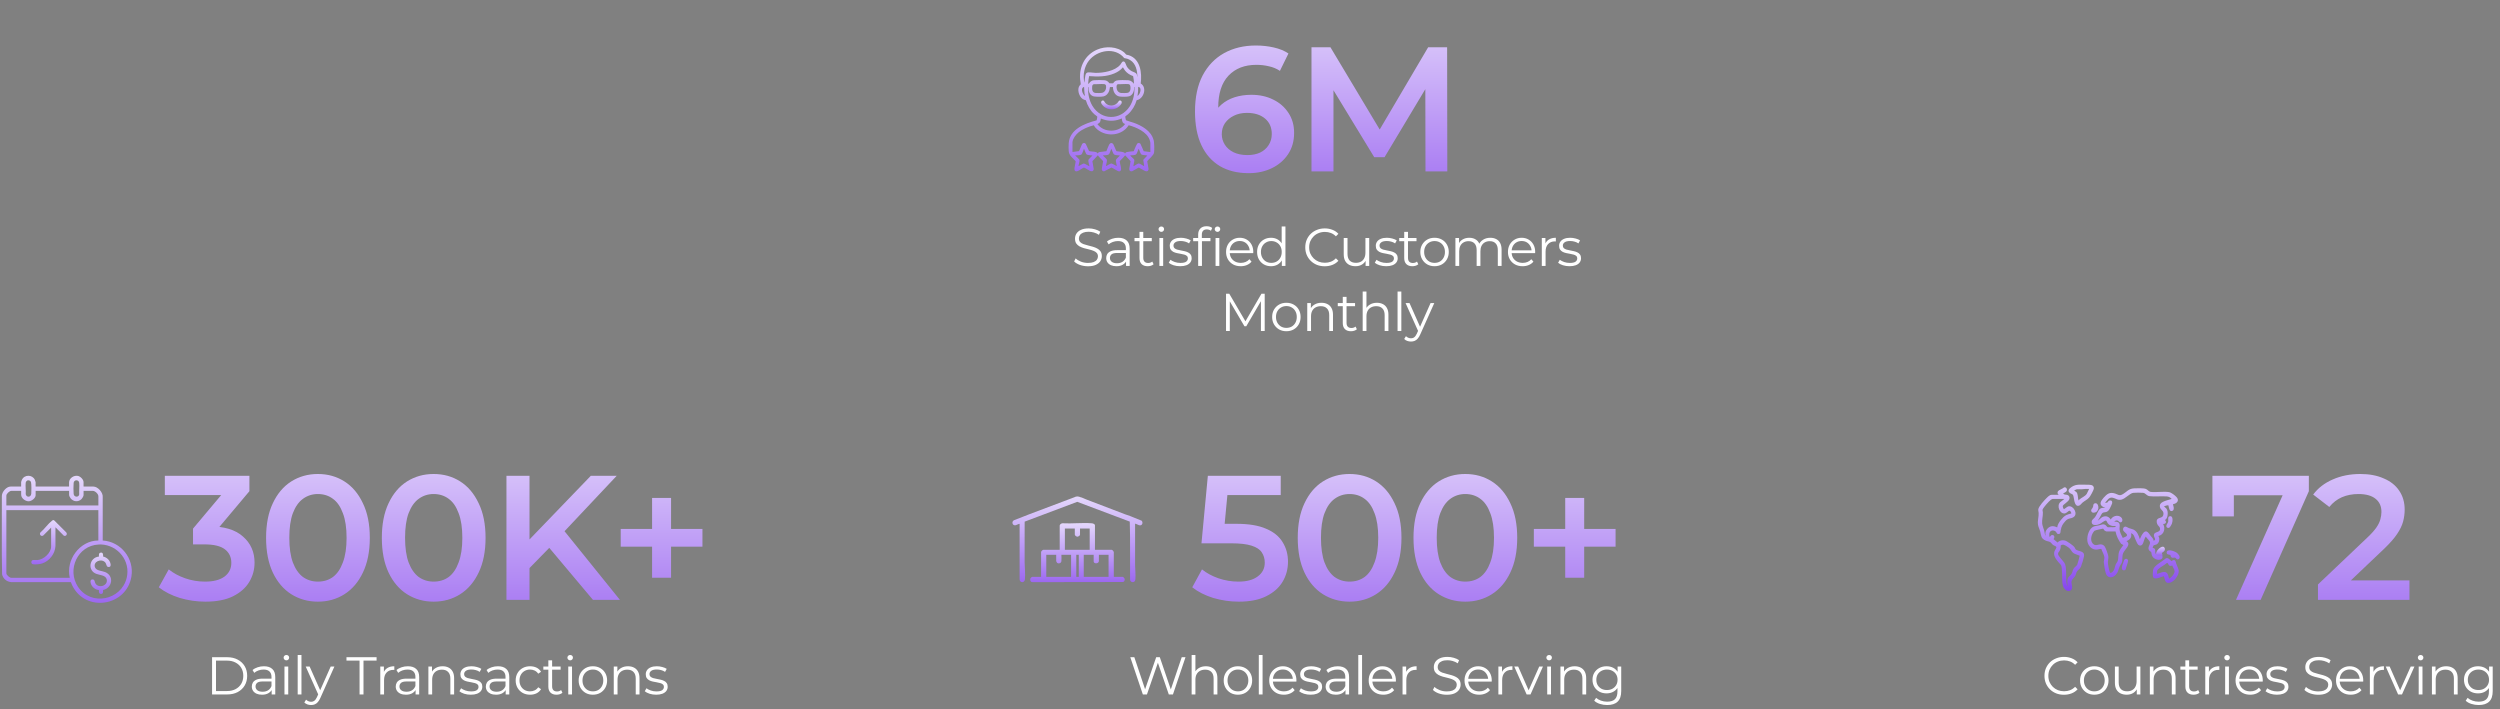<?xml version="1.0" encoding="UTF-8"?>
<svg xmlns="http://www.w3.org/2000/svg" width="846" height="240" viewBox="0 0 846 240" fill="none">
  <rect x="0" y="0" width="846" height="240" fill="#808080" stroke="none"/>
  <path d="M368.161 90.108C367.225 90.108 366.325 89.958 365.461 89.658C364.609 89.346 363.949 88.95 363.481 88.47L364.003 87.444C364.447 87.876 365.041 88.242 365.785 88.542C366.541 88.83 367.333 88.974 368.161 88.974C368.953 88.974 369.595 88.878 370.087 88.686C370.591 88.482 370.957 88.212 371.185 87.876C371.425 87.54 371.545 87.168 371.545 86.76C371.545 86.268 371.401 85.872 371.113 85.572C370.837 85.272 370.471 85.038 370.015 84.87C369.559 84.69 369.055 84.534 368.503 84.402C367.951 84.27 367.399 84.132 366.847 83.988C366.295 83.832 365.785 83.628 365.317 83.376C364.861 83.124 364.489 82.794 364.201 82.386C363.925 81.966 363.787 81.42 363.787 80.748C363.787 80.124 363.949 79.554 364.273 79.038C364.609 78.51 365.119 78.09 365.803 77.778C366.487 77.454 367.363 77.292 368.431 77.292C369.139 77.292 369.841 77.394 370.537 77.598C371.233 77.79 371.833 78.06 372.337 78.408L371.887 79.47C371.347 79.11 370.771 78.846 370.159 78.678C369.559 78.51 368.977 78.426 368.413 78.426C367.657 78.426 367.033 78.528 366.541 78.732C366.049 78.936 365.683 79.212 365.443 79.56C365.215 79.896 365.101 80.28 365.101 80.712C365.101 81.204 365.239 81.6 365.515 81.9C365.803 82.2 366.175 82.434 366.631 82.602C367.099 82.77 367.609 82.92 368.161 83.052C368.713 83.184 369.259 83.328 369.799 83.484C370.351 83.64 370.855 83.844 371.311 84.096C371.779 84.336 372.151 84.66 372.427 85.068C372.715 85.476 372.859 86.01 372.859 86.67C372.859 87.282 372.691 87.852 372.355 88.38C372.019 88.896 371.503 89.316 370.807 89.64C370.123 89.952 369.241 90.108 368.161 90.108ZM381.053 90V87.912L380.999 87.57V84.078C380.999 83.274 380.771 82.656 380.315 82.224C379.871 81.792 379.205 81.576 378.317 81.576C377.705 81.576 377.123 81.678 376.571 81.882C376.019 82.086 375.551 82.356 375.167 82.692L374.591 81.738C375.071 81.33 375.647 81.018 376.319 80.802C376.991 80.574 377.699 80.46 378.443 80.46C379.667 80.46 380.609 80.766 381.269 81.378C381.941 81.978 382.277 82.896 382.277 84.132V90H381.053ZM377.795 90.09C377.087 90.09 376.469 89.976 375.941 89.748C375.425 89.508 375.029 89.184 374.753 88.776C374.477 88.356 374.339 87.876 374.339 87.336C374.339 86.844 374.453 86.4 374.681 86.004C374.921 85.596 375.305 85.272 375.833 85.032C376.373 84.78 377.093 84.654 377.993 84.654H381.251V85.608H378.029C377.117 85.608 376.481 85.77 376.121 86.094C375.773 86.418 375.599 86.82 375.599 87.3C375.599 87.84 375.809 88.272 376.229 88.596C376.649 88.92 377.237 89.082 377.993 89.082C378.713 89.082 379.331 88.92 379.847 88.596C380.375 88.26 380.759 87.78 380.999 87.156L381.287 88.038C381.047 88.662 380.627 89.16 380.027 89.532C379.439 89.904 378.695 90.09 377.795 90.09ZM388.377 90.09C387.489 90.09 386.805 89.85 386.325 89.37C385.845 88.89 385.605 88.212 385.605 87.336V78.462H386.883V87.264C386.883 87.816 387.021 88.242 387.297 88.542C387.585 88.842 387.993 88.992 388.521 88.992C389.085 88.992 389.553 88.83 389.925 88.506L390.375 89.424C390.123 89.652 389.817 89.82 389.457 89.928C389.109 90.036 388.749 90.09 388.377 90.09ZM383.913 81.612V80.55H389.763V81.612H383.913ZM392.341 90V80.55H393.619V90H392.341ZM392.989 78.462C392.725 78.462 392.503 78.372 392.323 78.192C392.143 78.012 392.053 77.796 392.053 77.544C392.053 77.292 392.143 77.082 392.323 76.914C392.503 76.734 392.725 76.644 392.989 76.644C393.253 76.644 393.475 76.728 393.655 76.896C393.835 77.064 393.925 77.274 393.925 77.526C393.925 77.79 393.835 78.012 393.655 78.192C393.487 78.372 393.265 78.462 392.989 78.462ZM399.353 90.09C398.573 90.09 397.835 89.982 397.139 89.766C396.443 89.538 395.897 89.256 395.501 88.92L396.077 87.912C396.461 88.2 396.953 88.452 397.553 88.668C398.153 88.872 398.783 88.974 399.443 88.974C400.343 88.974 400.991 88.836 401.387 88.56C401.783 88.272 401.981 87.894 401.981 87.426C401.981 87.078 401.867 86.808 401.639 86.616C401.423 86.412 401.135 86.262 400.775 86.166C400.415 86.058 400.013 85.968 399.569 85.896C399.125 85.824 398.681 85.74 398.237 85.644C397.805 85.548 397.409 85.41 397.049 85.23C396.689 85.038 396.395 84.78 396.167 84.456C395.951 84.132 395.843 83.7 395.843 83.16C395.843 82.644 395.987 82.182 396.275 81.774C396.563 81.366 396.983 81.048 397.535 80.82C398.099 80.58 398.783 80.46 399.587 80.46C400.199 80.46 400.811 80.544 401.423 80.712C402.035 80.868 402.539 81.078 402.935 81.342L402.377 82.368C401.957 82.08 401.507 81.876 401.027 81.756C400.547 81.624 400.067 81.558 399.587 81.558C398.735 81.558 398.105 81.708 397.697 82.008C397.301 82.296 397.103 82.668 397.103 83.124C397.103 83.484 397.211 83.766 397.427 83.97C397.655 84.174 397.949 84.336 398.309 84.456C398.681 84.564 399.083 84.654 399.515 84.726C399.959 84.798 400.397 84.888 400.829 84.996C401.273 85.092 401.675 85.23 402.035 85.41C402.407 85.578 402.701 85.824 402.917 86.148C403.145 86.46 403.259 86.874 403.259 87.39C403.259 87.942 403.103 88.422 402.791 88.83C402.491 89.226 402.047 89.538 401.459 89.766C400.883 89.982 400.181 90.09 399.353 90.09ZM405.46 90V79.362C405.46 78.522 405.706 77.844 406.198 77.328C406.69 76.812 407.398 76.554 408.322 76.554C408.682 76.554 409.03 76.602 409.366 76.698C409.702 76.794 409.984 76.944 410.212 77.148L409.78 78.102C409.6 77.946 409.39 77.832 409.15 77.76C408.91 77.676 408.652 77.634 408.376 77.634C407.836 77.634 407.422 77.784 407.134 78.084C406.846 78.384 406.702 78.828 406.702 79.416V80.856L406.738 81.45V90H405.46ZM403.768 81.612V80.55H409.618V81.612H403.768ZM411.346 90V80.55H412.624V90H411.346ZM411.994 78.462C411.73 78.462 411.508 78.372 411.328 78.192C411.148 78.012 411.058 77.796 411.058 77.544C411.058 77.292 411.148 77.082 411.328 76.914C411.508 76.734 411.73 76.644 411.994 76.644C412.258 76.644 412.48 76.728 412.66 76.896C412.84 77.064 412.93 77.274 412.93 77.526C412.93 77.79 412.84 78.012 412.66 78.192C412.492 78.372 412.27 78.462 411.994 78.462ZM419.867 90.09C418.883 90.09 418.019 89.886 417.275 89.478C416.531 89.058 415.949 88.488 415.529 87.768C415.109 87.036 414.899 86.202 414.899 85.266C414.899 84.33 415.097 83.502 415.493 82.782C415.901 82.062 416.453 81.498 417.149 81.09C417.857 80.67 418.649 80.46 419.525 80.46C420.413 80.46 421.199 80.664 421.883 81.072C422.579 81.468 423.125 82.032 423.521 82.764C423.917 83.484 424.115 84.318 424.115 85.266C424.115 85.326 424.109 85.392 424.097 85.464C424.097 85.524 424.097 85.59 424.097 85.662H415.871V84.708H423.413L422.909 85.086C422.909 84.402 422.759 83.796 422.459 83.268C422.171 82.728 421.775 82.308 421.271 82.008C420.767 81.708 420.185 81.558 419.525 81.558C418.877 81.558 418.295 81.708 417.779 82.008C417.263 82.308 416.861 82.728 416.573 83.268C416.285 83.808 416.141 84.426 416.141 85.122V85.32C416.141 86.04 416.297 86.676 416.609 87.228C416.933 87.768 417.377 88.194 417.941 88.506C418.517 88.806 419.171 88.956 419.903 88.956C420.479 88.956 421.013 88.854 421.505 88.65C422.009 88.446 422.441 88.134 422.801 87.714L423.521 88.542C423.101 89.046 422.573 89.43 421.937 89.694C421.313 89.958 420.623 90.09 419.867 90.09ZM430.118 90.09C429.218 90.09 428.408 89.886 427.688 89.478C426.98 89.07 426.422 88.506 426.014 87.786C425.606 87.054 425.402 86.214 425.402 85.266C425.402 84.306 425.606 83.466 426.014 82.746C426.422 82.026 426.98 81.468 427.688 81.072C428.408 80.664 429.218 80.46 430.118 80.46C430.946 80.46 431.684 80.646 432.332 81.018C432.992 81.39 433.514 81.936 433.898 82.656C434.294 83.364 434.492 84.234 434.492 85.266C434.492 86.286 434.3 87.156 433.916 87.876C433.532 88.596 433.01 89.148 432.35 89.532C431.702 89.904 430.958 90.09 430.118 90.09ZM430.208 88.956C430.88 88.956 431.48 88.806 432.008 88.506C432.548 88.194 432.968 87.762 433.268 87.21C433.58 86.646 433.736 85.998 433.736 85.266C433.736 84.522 433.58 83.874 433.268 83.322C432.968 82.77 432.548 82.344 432.008 82.044C431.48 81.732 430.88 81.576 430.208 81.576C429.548 81.576 428.954 81.732 428.426 82.044C427.898 82.344 427.478 82.77 427.166 83.322C426.854 83.874 426.698 84.522 426.698 85.266C426.698 85.998 426.854 86.646 427.166 87.21C427.478 87.762 427.898 88.194 428.426 88.506C428.954 88.806 429.548 88.956 430.208 88.956ZM433.772 90V87.156L433.898 85.248L433.718 83.34V76.644H434.996V90H433.772ZM448.288 90.108C447.34 90.108 446.464 89.952 445.66 89.64C444.856 89.316 444.16 88.866 443.572 88.29C442.984 87.714 442.522 87.036 442.186 86.256C441.862 85.476 441.7 84.624 441.7 83.7C441.7 82.776 441.862 81.924 442.186 81.144C442.522 80.364 442.984 79.686 443.572 79.11C444.172 78.534 444.874 78.09 445.678 77.778C446.482 77.454 447.358 77.292 448.306 77.292C449.218 77.292 450.076 77.448 450.88 77.76C451.684 78.06 452.362 78.516 452.914 79.128L452.068 79.974C451.552 79.446 450.982 79.068 450.358 78.84C449.734 78.6 449.062 78.48 448.342 78.48C447.586 78.48 446.884 78.612 446.236 78.876C445.588 79.128 445.024 79.494 444.544 79.974C444.064 80.442 443.686 80.994 443.41 81.63C443.146 82.254 443.014 82.944 443.014 83.7C443.014 84.456 443.146 85.152 443.41 85.788C443.686 86.412 444.064 86.964 444.544 87.444C445.024 87.912 445.588 88.278 446.236 88.542C446.884 88.794 447.586 88.92 448.342 88.92C449.062 88.92 449.734 88.8 450.358 88.56C450.982 88.32 451.552 87.936 452.068 87.408L452.914 88.254C452.362 88.866 451.684 89.328 450.88 89.64C450.076 89.952 449.212 90.108 448.288 90.108ZM458.713 90.09C457.909 90.09 457.207 89.94 456.607 89.64C456.007 89.34 455.539 88.89 455.203 88.29C454.879 87.69 454.717 86.94 454.717 86.04V80.55H455.995V85.896C455.995 86.904 456.241 87.666 456.733 88.182C457.237 88.686 457.939 88.938 458.839 88.938C459.499 88.938 460.069 88.806 460.549 88.542C461.041 88.266 461.413 87.87 461.665 87.354C461.929 86.838 462.061 86.22 462.061 85.5V80.55H463.339V90H462.115V87.408L462.313 87.876C462.013 88.572 461.545 89.118 460.909 89.514C460.285 89.898 459.553 90.09 458.713 90.09ZM469.079 90.09C468.299 90.09 467.561 89.982 466.865 89.766C466.169 89.538 465.623 89.256 465.227 88.92L465.803 87.912C466.187 88.2 466.679 88.452 467.279 88.668C467.879 88.872 468.509 88.974 469.169 88.974C470.069 88.974 470.717 88.836 471.113 88.56C471.509 88.272 471.707 87.894 471.707 87.426C471.707 87.078 471.593 86.808 471.365 86.616C471.149 86.412 470.861 86.262 470.501 86.166C470.141 86.058 469.739 85.968 469.295 85.896C468.851 85.824 468.407 85.74 467.963 85.644C467.531 85.548 467.135 85.41 466.775 85.23C466.415 85.038 466.121 84.78 465.893 84.456C465.677 84.132 465.569 83.7 465.569 83.16C465.569 82.644 465.713 82.182 466.001 81.774C466.289 81.366 466.709 81.048 467.261 80.82C467.825 80.58 468.509 80.46 469.313 80.46C469.925 80.46 470.537 80.544 471.149 80.712C471.761 80.868 472.265 81.078 472.661 81.342L472.103 82.368C471.683 82.08 471.233 81.876 470.753 81.756C470.273 81.624 469.793 81.558 469.313 81.558C468.461 81.558 467.831 81.708 467.423 82.008C467.027 82.296 466.829 82.668 466.829 83.124C466.829 83.484 466.937 83.766 467.153 83.97C467.381 84.174 467.675 84.336 468.035 84.456C468.407 84.564 468.809 84.654 469.241 84.726C469.685 84.798 470.123 84.888 470.555 84.996C470.999 85.092 471.401 85.23 471.761 85.41C472.133 85.578 472.427 85.824 472.643 86.148C472.871 86.46 472.985 86.874 472.985 87.39C472.985 87.942 472.829 88.422 472.517 88.83C472.217 89.226 471.773 89.538 471.185 89.766C470.609 89.982 469.907 90.09 469.079 90.09ZM477.958 90.09C477.07 90.09 476.386 89.85 475.906 89.37C475.426 88.89 475.186 88.212 475.186 87.336V78.462H476.464V87.264C476.464 87.816 476.602 88.242 476.878 88.542C477.166 88.842 477.574 88.992 478.102 88.992C478.666 88.992 479.134 88.83 479.506 88.506L479.956 89.424C479.704 89.652 479.398 89.82 479.038 89.928C478.69 90.036 478.33 90.09 477.958 90.09ZM473.494 81.612V80.55H479.344V81.612H473.494ZM485.441 90.09C484.529 90.09 483.707 89.886 482.975 89.478C482.255 89.058 481.685 88.488 481.265 87.768C480.845 87.036 480.635 86.202 480.635 85.266C480.635 84.318 480.845 83.484 481.265 82.764C481.685 82.044 482.255 81.48 482.975 81.072C483.695 80.664 484.517 80.46 485.441 80.46C486.377 80.46 487.205 80.664 487.925 81.072C488.657 81.48 489.227 82.044 489.635 82.764C490.055 83.484 490.265 84.318 490.265 85.266C490.265 86.202 490.055 87.036 489.635 87.768C489.227 88.488 488.657 89.058 487.925 89.478C487.193 89.886 486.365 90.09 485.441 90.09ZM485.441 88.956C486.125 88.956 486.731 88.806 487.259 88.506C487.787 88.194 488.201 87.762 488.501 87.21C488.813 86.646 488.969 85.998 488.969 85.266C488.969 84.522 488.813 83.874 488.501 83.322C488.201 82.77 487.787 82.344 487.259 82.044C486.731 81.732 486.131 81.576 485.459 81.576C484.787 81.576 484.187 81.732 483.659 82.044C483.131 82.344 482.711 82.77 482.399 83.322C482.087 83.874 481.931 84.522 481.931 85.266C481.931 85.998 482.087 86.646 482.399 87.21C482.711 87.762 483.131 88.194 483.659 88.506C484.187 88.806 484.781 88.956 485.441 88.956ZM504.322 80.46C505.09 80.46 505.756 80.61 506.32 80.91C506.896 81.198 507.34 81.642 507.652 82.242C507.976 82.842 508.138 83.598 508.138 84.51V90H506.86V84.636C506.86 83.64 506.62 82.89 506.14 82.386C505.672 81.87 505.006 81.612 504.142 81.612C503.494 81.612 502.93 81.75 502.45 82.026C501.982 82.29 501.616 82.68 501.352 83.196C501.1 83.7 500.974 84.312 500.974 85.032V90H499.696V84.636C499.696 83.64 499.456 82.89 498.976 82.386C498.496 81.87 497.824 81.612 496.96 81.612C496.324 81.612 495.766 81.75 495.286 82.026C494.806 82.29 494.434 82.68 494.17 83.196C493.918 83.7 493.792 84.312 493.792 85.032V90H492.514V80.55H493.738V83.106L493.54 82.656C493.828 81.972 494.29 81.438 494.926 81.054C495.574 80.658 496.336 80.46 497.212 80.46C498.136 80.46 498.922 80.694 499.57 81.162C500.218 81.618 500.638 82.308 500.83 83.232L500.326 83.034C500.602 82.266 501.088 81.648 501.784 81.18C502.492 80.7 503.338 80.46 504.322 80.46ZM515.258 90.09C514.274 90.09 513.41 89.886 512.666 89.478C511.922 89.058 511.34 88.488 510.92 87.768C510.5 87.036 510.29 86.202 510.29 85.266C510.29 84.33 510.488 83.502 510.884 82.782C511.292 82.062 511.844 81.498 512.54 81.09C513.248 80.67 514.04 80.46 514.916 80.46C515.804 80.46 516.59 80.664 517.274 81.072C517.97 81.468 518.516 82.032 518.912 82.764C519.308 83.484 519.506 84.318 519.506 85.266C519.506 85.326 519.5 85.392 519.488 85.464C519.488 85.524 519.488 85.59 519.488 85.662H511.262V84.708H518.804L518.3 85.086C518.3 84.402 518.15 83.796 517.85 83.268C517.562 82.728 517.166 82.308 516.662 82.008C516.158 81.708 515.576 81.558 514.916 81.558C514.268 81.558 513.686 81.708 513.17 82.008C512.654 82.308 512.252 82.728 511.964 83.268C511.676 83.808 511.532 84.426 511.532 85.122V85.32C511.532 86.04 511.688 86.676 512 87.228C512.324 87.768 512.768 88.194 513.332 88.506C513.908 88.806 514.562 88.956 515.294 88.956C515.87 88.956 516.404 88.854 516.896 88.65C517.4 88.446 517.832 88.134 518.192 87.714L518.912 88.542C518.492 89.046 517.964 89.43 517.328 89.694C516.704 89.958 516.014 90.09 515.258 90.09ZM521.747 90V80.55H522.971V83.124L522.845 82.674C523.109 81.954 523.553 81.408 524.177 81.036C524.801 80.652 525.575 80.46 526.499 80.46V81.702C526.451 81.702 526.403 81.702 526.355 81.702C526.307 81.69 526.259 81.684 526.211 81.684C525.215 81.684 524.435 81.99 523.871 82.602C523.307 83.202 523.025 84.06 523.025 85.176V90H521.747ZM531.114 90.09C530.334 90.09 529.596 89.982 528.9 89.766C528.204 89.538 527.658 89.256 527.262 88.92L527.838 87.912C528.222 88.2 528.714 88.452 529.314 88.668C529.914 88.872 530.544 88.974 531.204 88.974C532.104 88.974 532.752 88.836 533.148 88.56C533.544 88.272 533.742 87.894 533.742 87.426C533.742 87.078 533.628 86.808 533.4 86.616C533.184 86.412 532.896 86.262 532.536 86.166C532.176 86.058 531.774 85.968 531.33 85.896C530.886 85.824 530.442 85.74 529.998 85.644C529.566 85.548 529.17 85.41 528.81 85.23C528.45 85.038 528.156 84.78 527.928 84.456C527.712 84.132 527.604 83.7 527.604 83.16C527.604 82.644 527.748 82.182 528.036 81.774C528.324 81.366 528.744 81.048 529.296 80.82C529.86 80.58 530.544 80.46 531.348 80.46C531.96 80.46 532.572 80.544 533.184 80.712C533.796 80.868 534.3 81.078 534.696 81.342L534.138 82.368C533.718 82.08 533.268 81.876 532.788 81.756C532.308 81.624 531.828 81.558 531.348 81.558C530.496 81.558 529.866 81.708 529.458 82.008C529.062 82.296 528.864 82.668 528.864 83.124C528.864 83.484 528.972 83.766 529.188 83.97C529.416 84.174 529.71 84.336 530.07 84.456C530.442 84.564 530.844 84.654 531.276 84.726C531.72 84.798 532.158 84.888 532.59 84.996C533.034 85.092 533.436 85.23 533.796 85.41C534.168 85.578 534.462 85.824 534.678 86.148C534.906 86.46 535.02 86.874 535.02 87.39C535.02 87.942 534.864 88.422 534.552 88.83C534.252 89.226 533.808 89.538 533.22 89.766C532.644 89.982 531.942 90.09 531.114 90.09ZM414.888 112V99.4H415.986L421.746 109.228H421.17L426.876 99.4H427.974V112H426.696V101.398H427.002L421.746 110.398H421.116L415.824 101.398H416.166V112H414.888ZM435.301 112.09C434.389 112.09 433.567 111.886 432.835 111.478C432.115 111.058 431.545 110.488 431.125 109.768C430.705 109.036 430.495 108.202 430.495 107.266C430.495 106.318 430.705 105.484 431.125 104.764C431.545 104.044 432.115 103.48 432.835 103.072C433.555 102.664 434.377 102.46 435.301 102.46C436.237 102.46 437.065 102.664 437.785 103.072C438.517 103.48 439.087 104.044 439.495 104.764C439.915 105.484 440.125 106.318 440.125 107.266C440.125 108.202 439.915 109.036 439.495 109.768C439.087 110.488 438.517 111.058 437.785 111.478C437.053 111.886 436.225 112.09 435.301 112.09ZM435.301 110.956C435.985 110.956 436.591 110.806 437.119 110.506C437.647 110.194 438.061 109.762 438.361 109.21C438.673 108.646 438.829 107.998 438.829 107.266C438.829 106.522 438.673 105.874 438.361 105.322C438.061 104.77 437.647 104.344 437.119 104.044C436.591 103.732 435.991 103.576 435.319 103.576C434.647 103.576 434.047 103.732 433.519 104.044C432.991 104.344 432.571 104.77 432.259 105.322C431.947 105.874 431.791 106.522 431.791 107.266C431.791 107.998 431.947 108.646 432.259 109.21C432.571 109.762 432.991 110.194 433.519 110.506C434.047 110.806 434.641 110.956 435.301 110.956ZM447.198 102.46C447.966 102.46 448.638 102.61 449.214 102.91C449.802 103.198 450.258 103.642 450.582 104.242C450.918 104.842 451.086 105.598 451.086 106.51V112H449.808V106.636C449.808 105.64 449.556 104.89 449.052 104.386C448.56 103.87 447.864 103.612 446.964 103.612C446.292 103.612 445.704 103.75 445.2 104.026C444.708 104.29 444.324 104.68 444.048 105.196C443.784 105.7 443.652 106.312 443.652 107.032V112H442.374V102.55H443.598V105.142L443.4 104.656C443.7 103.972 444.18 103.438 444.84 103.054C445.5 102.658 446.286 102.46 447.198 102.46ZM457.166 112.09C456.278 112.09 455.594 111.85 455.114 111.37C454.634 110.89 454.394 110.212 454.394 109.336V100.462H455.672V109.264C455.672 109.816 455.81 110.242 456.086 110.542C456.374 110.842 456.782 110.992 457.31 110.992C457.874 110.992 458.342 110.83 458.714 110.506L459.164 111.424C458.912 111.652 458.606 111.82 458.246 111.928C457.898 112.036 457.538 112.09 457.166 112.09ZM452.702 103.612V102.55H458.552V103.612H452.702ZM465.955 102.46C466.723 102.46 467.395 102.61 467.971 102.91C468.559 103.198 469.015 103.642 469.339 104.242C469.675 104.842 469.843 105.598 469.843 106.51V112H468.565V106.636C468.565 105.64 468.313 104.89 467.809 104.386C467.317 103.87 466.621 103.612 465.721 103.612C465.049 103.612 464.461 103.75 463.957 104.026C463.465 104.29 463.081 104.68 462.805 105.196C462.541 105.7 462.409 106.312 462.409 107.032V112H461.131V98.644H462.409V105.142L462.157 104.656C462.457 103.972 462.937 103.438 463.597 103.054C464.257 102.658 465.043 102.46 465.955 102.46ZM472.935 112V98.644H474.213V112H472.935ZM477.481 115.582C477.037 115.582 476.611 115.51 476.203 115.366C475.807 115.222 475.465 115.006 475.177 114.718L475.771 113.764C476.011 113.992 476.269 114.166 476.545 114.286C476.833 114.418 477.151 114.484 477.499 114.484C477.919 114.484 478.279 114.364 478.579 114.124C478.891 113.896 479.185 113.488 479.461 112.9L480.073 111.514L480.217 111.316L484.105 102.55H485.365L480.631 113.134C480.367 113.746 480.073 114.232 479.749 114.592C479.437 114.952 479.095 115.204 478.723 115.348C478.351 115.504 477.937 115.582 477.481 115.582ZM480.001 112.27L475.645 102.55H476.977L480.829 111.226L480.001 112.27Z" fill="white"></path>
  <path d="M71.764 235V222.4H76.894C78.238 222.4 79.414 222.67 80.422 223.21C81.442 223.738 82.234 224.476 82.798 225.424C83.362 226.372 83.644 227.464 83.644 228.7C83.644 229.936 83.362 231.028 82.798 231.976C82.234 232.924 81.442 233.668 80.422 234.208C79.414 234.736 78.238 235 76.894 235H71.764ZM73.096 233.848H76.822C77.938 233.848 78.904 233.632 79.72 233.2C80.548 232.756 81.19 232.15 81.646 231.382C82.102 230.602 82.33 229.708 82.33 228.7C82.33 227.68 82.102 226.786 81.646 226.018C81.19 225.25 80.548 224.65 79.72 224.218C78.904 223.774 77.938 223.552 76.822 223.552H73.096V233.848ZM91.927 235V232.912L91.873 232.57V229.078C91.873 228.274 91.645 227.656 91.189 227.224C90.745 226.792 90.079 226.576 89.191 226.576C88.579 226.576 87.997 226.678 87.445 226.882C86.893 227.086 86.425 227.356 86.041 227.692L85.465 226.738C85.945 226.33 86.521 226.018 87.193 225.802C87.865 225.574 88.573 225.46 89.317 225.46C90.541 225.46 91.483 225.766 92.143 226.378C92.815 226.978 93.151 227.896 93.151 229.132V235H91.927ZM88.669 235.09C87.961 235.09 87.343 234.976 86.815 234.748C86.299 234.508 85.903 234.184 85.627 233.776C85.351 233.356 85.213 232.876 85.213 232.336C85.213 231.844 85.327 231.4 85.555 231.004C85.795 230.596 86.179 230.272 86.707 230.032C87.247 229.78 87.967 229.654 88.867 229.654H92.125V230.608H88.903C87.991 230.608 87.355 230.77 86.995 231.094C86.647 231.418 86.473 231.82 86.473 232.3C86.473 232.84 86.683 233.272 87.103 233.596C87.523 233.92 88.111 234.082 88.867 234.082C89.587 234.082 90.205 233.92 90.721 233.596C91.249 233.26 91.633 232.78 91.873 232.156L92.161 233.038C91.921 233.662 91.501 234.16 90.901 234.532C90.313 234.904 89.569 235.09 88.669 235.09ZM96.263 235V225.55H97.541V235H96.263ZM96.911 223.462C96.647 223.462 96.425 223.372 96.245 223.192C96.065 223.012 95.975 222.796 95.975 222.544C95.975 222.292 96.065 222.082 96.245 221.914C96.425 221.734 96.647 221.644 96.911 221.644C97.175 221.644 97.397 221.728 97.577 221.896C97.757 222.064 97.847 222.274 97.847 222.526C97.847 222.79 97.757 223.012 97.577 223.192C97.409 223.372 97.187 223.462 96.911 223.462ZM100.737 235V221.644H102.015V235H100.737ZM105.283 238.582C104.839 238.582 104.413 238.51 104.005 238.366C103.609 238.222 103.267 238.006 102.979 237.718L103.573 236.764C103.813 236.992 104.071 237.166 104.347 237.286C104.635 237.418 104.953 237.484 105.301 237.484C105.721 237.484 106.081 237.364 106.381 237.124C106.693 236.896 106.987 236.488 107.263 235.9L107.875 234.514L108.019 234.316L111.907 225.55H113.167L108.433 236.134C108.169 236.746 107.875 237.232 107.551 237.592C107.239 237.952 106.897 238.204 106.525 238.348C106.153 238.504 105.739 238.582 105.283 238.582ZM107.803 235.27L103.447 225.55H104.779L108.631 234.226L107.803 235.27ZM121.675 235V223.552H117.247V222.4H127.435V223.552H123.007V235H121.675ZM128.687 235V225.55H129.911V228.124L129.785 227.674C130.049 226.954 130.493 226.408 131.117 226.036C131.741 225.652 132.515 225.46 133.439 225.46V226.702C133.391 226.702 133.343 226.702 133.295 226.702C133.247 226.69 133.199 226.684 133.151 226.684C132.155 226.684 131.375 226.99 130.811 227.602C130.247 228.202 129.965 229.06 129.965 230.176V235H128.687ZM140.63 235V232.912L140.576 232.57V229.078C140.576 228.274 140.348 227.656 139.892 227.224C139.448 226.792 138.782 226.576 137.894 226.576C137.282 226.576 136.7 226.678 136.148 226.882C135.596 227.086 135.128 227.356 134.744 227.692L134.168 226.738C134.648 226.33 135.224 226.018 135.896 225.802C136.568 225.574 137.276 225.46 138.02 225.46C139.244 225.46 140.186 225.766 140.846 226.378C141.518 226.978 141.854 227.896 141.854 229.132V235H140.63ZM137.372 235.09C136.664 235.09 136.046 234.976 135.518 234.748C135.002 234.508 134.606 234.184 134.33 233.776C134.054 233.356 133.916 232.876 133.916 232.336C133.916 231.844 134.03 231.4 134.258 231.004C134.498 230.596 134.882 230.272 135.41 230.032C135.95 229.78 136.67 229.654 137.57 229.654H140.828V230.608H137.606C136.694 230.608 136.058 230.77 135.698 231.094C135.35 231.418 135.176 231.82 135.176 232.3C135.176 232.84 135.386 233.272 135.806 233.596C136.226 233.92 136.814 234.082 137.57 234.082C138.29 234.082 138.908 233.92 139.424 233.596C139.952 233.26 140.336 232.78 140.576 232.156L140.864 233.038C140.624 233.662 140.204 234.16 139.604 234.532C139.016 234.904 138.272 235.09 137.372 235.09ZM149.789 225.46C150.557 225.46 151.229 225.61 151.805 225.91C152.393 226.198 152.849 226.642 153.173 227.242C153.509 227.842 153.677 228.598 153.677 229.51V235H152.399V229.636C152.399 228.64 152.147 227.89 151.643 227.386C151.151 226.87 150.455 226.612 149.555 226.612C148.883 226.612 148.295 226.75 147.791 227.026C147.299 227.29 146.915 227.68 146.639 228.196C146.375 228.7 146.243 229.312 146.243 230.032V235H144.965V225.55H146.189V228.142L145.991 227.656C146.291 226.972 146.771 226.438 147.431 226.054C148.091 225.658 148.877 225.46 149.789 225.46ZM159.307 235.09C158.527 235.09 157.789 234.982 157.093 234.766C156.397 234.538 155.851 234.256 155.455 233.92L156.031 232.912C156.415 233.2 156.907 233.452 157.507 233.668C158.107 233.872 158.737 233.974 159.397 233.974C160.297 233.974 160.945 233.836 161.341 233.56C161.737 233.272 161.935 232.894 161.935 232.426C161.935 232.078 161.821 231.808 161.593 231.616C161.377 231.412 161.089 231.262 160.729 231.166C160.369 231.058 159.967 230.968 159.523 230.896C159.079 230.824 158.635 230.74 158.191 230.644C157.759 230.548 157.363 230.41 157.003 230.23C156.643 230.038 156.349 229.78 156.121 229.456C155.905 229.132 155.797 228.7 155.797 228.16C155.797 227.644 155.941 227.182 156.229 226.774C156.517 226.366 156.937 226.048 157.489 225.82C158.053 225.58 158.737 225.46 159.541 225.46C160.153 225.46 160.765 225.544 161.377 225.712C161.989 225.868 162.493 226.078 162.889 226.342L162.331 227.368C161.911 227.08 161.461 226.876 160.981 226.756C160.501 226.624 160.021 226.558 159.541 226.558C158.689 226.558 158.059 226.708 157.651 227.008C157.255 227.296 157.057 227.668 157.057 228.124C157.057 228.484 157.165 228.766 157.381 228.97C157.609 229.174 157.903 229.336 158.263 229.456C158.635 229.564 159.037 229.654 159.469 229.726C159.913 229.798 160.351 229.888 160.783 229.996C161.227 230.092 161.629 230.23 161.989 230.41C162.361 230.578 162.655 230.824 162.871 231.148C163.099 231.46 163.213 231.874 163.213 232.39C163.213 232.942 163.057 233.422 162.745 233.83C162.445 234.226 162.001 234.538 161.413 234.766C160.837 234.982 160.135 235.09 159.307 235.09ZM171.12 235V232.912L171.066 232.57V229.078C171.066 228.274 170.838 227.656 170.382 227.224C169.938 226.792 169.272 226.576 168.384 226.576C167.772 226.576 167.19 226.678 166.638 226.882C166.086 227.086 165.618 227.356 165.234 227.692L164.658 226.738C165.138 226.33 165.714 226.018 166.386 225.802C167.058 225.574 167.766 225.46 168.51 225.46C169.734 225.46 170.676 225.766 171.336 226.378C172.008 226.978 172.344 227.896 172.344 229.132V235H171.12ZM167.862 235.09C167.154 235.09 166.536 234.976 166.008 234.748C165.492 234.508 165.096 234.184 164.82 233.776C164.544 233.356 164.406 232.876 164.406 232.336C164.406 231.844 164.52 231.4 164.748 231.004C164.988 230.596 165.372 230.272 165.9 230.032C166.44 229.78 167.16 229.654 168.06 229.654H171.318V230.608H168.096C167.184 230.608 166.548 230.77 166.188 231.094C165.84 231.418 165.666 231.82 165.666 232.3C165.666 232.84 165.876 233.272 166.296 233.596C166.716 233.92 167.304 234.082 168.06 234.082C168.78 234.082 169.398 233.92 169.914 233.596C170.442 233.26 170.826 232.78 171.066 232.156L171.354 233.038C171.114 233.662 170.694 234.16 170.094 234.532C169.506 234.904 168.762 235.09 167.862 235.09ZM179.38 235.09C178.444 235.09 177.604 234.886 176.86 234.478C176.128 234.058 175.552 233.488 175.132 232.768C174.712 232.036 174.502 231.202 174.502 230.266C174.502 229.318 174.712 228.484 175.132 227.764C175.552 227.044 176.128 226.48 176.86 226.072C177.604 225.664 178.444 225.46 179.38 225.46C180.184 225.46 180.91 225.616 181.558 225.928C182.206 226.24 182.716 226.708 183.088 227.332L182.134 227.98C181.81 227.5 181.408 227.146 180.928 226.918C180.448 226.69 179.926 226.576 179.362 226.576C178.69 226.576 178.084 226.732 177.544 227.044C177.004 227.344 176.578 227.77 176.266 228.322C175.954 228.874 175.798 229.522 175.798 230.266C175.798 231.01 175.954 231.658 176.266 232.21C176.578 232.762 177.004 233.194 177.544 233.506C178.084 233.806 178.69 233.956 179.362 233.956C179.926 233.956 180.448 233.842 180.928 233.614C181.408 233.386 181.81 233.038 182.134 232.57L183.088 233.218C182.716 233.83 182.206 234.298 181.558 234.622C180.91 234.934 180.184 235.09 179.38 235.09ZM188.332 235.09C187.444 235.09 186.76 234.85 186.28 234.37C185.8 233.89 185.56 233.212 185.56 232.336V223.462H186.838V232.264C186.838 232.816 186.976 233.242 187.252 233.542C187.54 233.842 187.948 233.992 188.476 233.992C189.04 233.992 189.508 233.83 189.88 233.506L190.33 234.424C190.078 234.652 189.772 234.82 189.412 234.928C189.064 235.036 188.704 235.09 188.332 235.09ZM183.868 226.612V225.55H189.718V226.612H183.868ZM192.296 235V225.55H193.574V235H192.296ZM192.944 223.462C192.68 223.462 192.458 223.372 192.278 223.192C192.098 223.012 192.008 222.796 192.008 222.544C192.008 222.292 192.098 222.082 192.278 221.914C192.458 221.734 192.68 221.644 192.944 221.644C193.208 221.644 193.43 221.728 193.61 221.896C193.79 222.064 193.88 222.274 193.88 222.526C193.88 222.79 193.79 223.012 193.61 223.192C193.442 223.372 193.22 223.462 192.944 223.462ZM200.622 235.09C199.71 235.09 198.888 234.886 198.156 234.478C197.436 234.058 196.866 233.488 196.446 232.768C196.026 232.036 195.816 231.202 195.816 230.266C195.816 229.318 196.026 228.484 196.446 227.764C196.866 227.044 197.436 226.48 198.156 226.072C198.876 225.664 199.698 225.46 200.622 225.46C201.558 225.46 202.386 225.664 203.106 226.072C203.838 226.48 204.408 227.044 204.816 227.764C205.236 228.484 205.446 229.318 205.446 230.266C205.446 231.202 205.236 232.036 204.816 232.768C204.408 233.488 203.838 234.058 203.106 234.478C202.374 234.886 201.546 235.09 200.622 235.09ZM200.622 233.956C201.306 233.956 201.912 233.806 202.44 233.506C202.968 233.194 203.382 232.762 203.682 232.21C203.994 231.646 204.15 230.998 204.15 230.266C204.15 229.522 203.994 228.874 203.682 228.322C203.382 227.77 202.968 227.344 202.44 227.044C201.912 226.732 201.312 226.576 200.64 226.576C199.968 226.576 199.368 226.732 198.84 227.044C198.312 227.344 197.892 227.77 197.58 228.322C197.268 228.874 197.112 229.522 197.112 230.266C197.112 230.998 197.268 231.646 197.58 232.21C197.892 232.762 198.312 233.194 198.84 233.506C199.368 233.806 199.962 233.956 200.622 233.956ZM212.519 225.46C213.287 225.46 213.959 225.61 214.535 225.91C215.123 226.198 215.579 226.642 215.903 227.242C216.239 227.842 216.407 228.598 216.407 229.51V235H215.129V229.636C215.129 228.64 214.877 227.89 214.373 227.386C213.881 226.87 213.185 226.612 212.285 226.612C211.613 226.612 211.025 226.75 210.521 227.026C210.029 227.29 209.645 227.68 209.369 228.196C209.105 228.7 208.973 229.312 208.973 230.032V235H207.695V225.55H208.919V228.142L208.721 227.656C209.021 226.972 209.501 226.438 210.161 226.054C210.821 225.658 211.607 225.46 212.519 225.46ZM222.037 235.09C221.257 235.09 220.519 234.982 219.823 234.766C219.127 234.538 218.581 234.256 218.185 233.92L218.761 232.912C219.145 233.2 219.637 233.452 220.237 233.668C220.837 233.872 221.467 233.974 222.127 233.974C223.027 233.974 223.675 233.836 224.071 233.56C224.467 233.272 224.665 232.894 224.665 232.426C224.665 232.078 224.551 231.808 224.323 231.616C224.107 231.412 223.819 231.262 223.459 231.166C223.099 231.058 222.697 230.968 222.253 230.896C221.809 230.824 221.365 230.74 220.921 230.644C220.489 230.548 220.093 230.41 219.733 230.23C219.373 230.038 219.079 229.78 218.851 229.456C218.635 229.132 218.527 228.7 218.527 228.16C218.527 227.644 218.671 227.182 218.959 226.774C219.247 226.366 219.667 226.048 220.219 225.82C220.783 225.58 221.467 225.46 222.271 225.46C222.883 225.46 223.495 225.544 224.107 225.712C224.719 225.868 225.223 226.078 225.619 226.342L225.061 227.368C224.641 227.08 224.191 226.876 223.711 226.756C223.231 226.624 222.751 226.558 222.271 226.558C221.419 226.558 220.789 226.708 220.381 227.008C219.985 227.296 219.787 227.668 219.787 228.124C219.787 228.484 219.895 228.766 220.111 228.97C220.339 229.174 220.633 229.336 220.993 229.456C221.365 229.564 221.767 229.654 222.199 229.726C222.643 229.798 223.081 229.888 223.513 229.996C223.957 230.092 224.359 230.23 224.719 230.41C225.091 230.578 225.385 230.824 225.601 231.148C225.829 231.46 225.943 231.874 225.943 232.39C225.943 232.942 225.787 233.422 225.475 233.83C225.175 234.226 224.731 234.538 224.143 234.766C223.567 234.982 222.865 235.09 222.037 235.09Z" fill="white"></path>
  <path d="M386.738 235L382.49 222.4H383.858L387.836 234.262H387.152L391.256 222.4H392.48L396.53 234.262H395.882L399.896 222.4H401.174L396.926 235H395.522L391.652 223.75H392.012L388.124 235H386.738ZM408.074 225.46C408.842 225.46 409.514 225.61 410.09 225.91C410.678 226.198 411.134 226.642 411.458 227.242C411.794 227.842 411.962 228.598 411.962 229.51V235H410.684V229.636C410.684 228.64 410.432 227.89 409.928 227.386C409.436 226.87 408.74 226.612 407.84 226.612C407.168 226.612 406.58 226.75 406.076 227.026C405.584 227.29 405.2 227.68 404.924 228.196C404.66 228.7 404.528 229.312 404.528 230.032V235H403.25V221.644H404.528V228.142L404.276 227.656C404.576 226.972 405.056 226.438 405.716 226.054C406.376 225.658 407.162 225.46 408.074 225.46ZM418.906 235.09C417.994 235.09 417.172 234.886 416.44 234.478C415.72 234.058 415.15 233.488 414.73 232.768C414.31 232.036 414.1 231.202 414.1 230.266C414.1 229.318 414.31 228.484 414.73 227.764C415.15 227.044 415.72 226.48 416.44 226.072C417.16 225.664 417.982 225.46 418.906 225.46C419.842 225.46 420.67 225.664 421.39 226.072C422.122 226.48 422.692 227.044 423.1 227.764C423.52 228.484 423.73 229.318 423.73 230.266C423.73 231.202 423.52 232.036 423.1 232.768C422.692 233.488 422.122 234.058 421.39 234.478C420.658 234.886 419.83 235.09 418.906 235.09ZM418.906 233.956C419.59 233.956 420.196 233.806 420.724 233.506C421.252 233.194 421.666 232.762 421.966 232.21C422.278 231.646 422.434 230.998 422.434 230.266C422.434 229.522 422.278 228.874 421.966 228.322C421.666 227.77 421.252 227.344 420.724 227.044C420.196 226.732 419.596 226.576 418.924 226.576C418.252 226.576 417.652 226.732 417.124 227.044C416.596 227.344 416.176 227.77 415.864 228.322C415.552 228.874 415.396 229.522 415.396 230.266C415.396 230.998 415.552 231.646 415.864 232.21C416.176 232.762 416.596 233.194 417.124 233.506C417.652 233.806 418.246 233.956 418.906 233.956ZM425.979 235V221.644H427.257V235H425.979ZM434.467 235.09C433.483 235.09 432.619 234.886 431.875 234.478C431.131 234.058 430.549 233.488 430.129 232.768C429.709 232.036 429.499 231.202 429.499 230.266C429.499 229.33 429.697 228.502 430.093 227.782C430.501 227.062 431.053 226.498 431.749 226.09C432.457 225.67 433.249 225.46 434.125 225.46C435.013 225.46 435.799 225.664 436.483 226.072C437.179 226.468 437.725 227.032 438.121 227.764C438.517 228.484 438.715 229.318 438.715 230.266C438.715 230.326 438.709 230.392 438.697 230.464C438.697 230.524 438.697 230.59 438.697 230.662H430.471V229.708H438.013L437.509 230.086C437.509 229.402 437.359 228.796 437.059 228.268C436.771 227.728 436.375 227.308 435.871 227.008C435.367 226.708 434.785 226.558 434.125 226.558C433.477 226.558 432.895 226.708 432.379 227.008C431.863 227.308 431.461 227.728 431.173 228.268C430.885 228.808 430.741 229.426 430.741 230.122V230.32C430.741 231.04 430.897 231.676 431.209 232.228C431.533 232.768 431.977 233.194 432.541 233.506C433.117 233.806 433.771 233.956 434.503 233.956C435.079 233.956 435.613 233.854 436.105 233.65C436.609 233.446 437.041 233.134 437.401 232.714L438.121 233.542C437.701 234.046 437.173 234.43 436.537 234.694C435.913 234.958 435.223 235.09 434.467 235.09ZM443.494 235.09C442.714 235.09 441.976 234.982 441.28 234.766C440.584 234.538 440.038 234.256 439.642 233.92L440.218 232.912C440.602 233.2 441.094 233.452 441.694 233.668C442.294 233.872 442.924 233.974 443.584 233.974C444.484 233.974 445.132 233.836 445.528 233.56C445.924 233.272 446.122 232.894 446.122 232.426C446.122 232.078 446.008 231.808 445.78 231.616C445.564 231.412 445.276 231.262 444.916 231.166C444.556 231.058 444.154 230.968 443.71 230.896C443.266 230.824 442.822 230.74 442.378 230.644C441.946 230.548 441.55 230.41 441.19 230.23C440.83 230.038 440.536 229.78 440.308 229.456C440.092 229.132 439.984 228.7 439.984 228.16C439.984 227.644 440.128 227.182 440.416 226.774C440.704 226.366 441.124 226.048 441.676 225.82C442.24 225.58 442.924 225.46 443.728 225.46C444.34 225.46 444.952 225.544 445.564 225.712C446.176 225.868 446.68 226.078 447.076 226.342L446.518 227.368C446.098 227.08 445.648 226.876 445.168 226.756C444.688 226.624 444.208 226.558 443.728 226.558C442.876 226.558 442.246 226.708 441.838 227.008C441.442 227.296 441.244 227.668 441.244 228.124C441.244 228.484 441.352 228.766 441.568 228.97C441.796 229.174 442.09 229.336 442.45 229.456C442.822 229.564 443.224 229.654 443.656 229.726C444.1 229.798 444.538 229.888 444.97 229.996C445.414 230.092 445.816 230.23 446.176 230.41C446.548 230.578 446.842 230.824 447.058 231.148C447.286 231.46 447.4 231.874 447.4 232.39C447.4 232.942 447.244 233.422 446.932 233.83C446.632 234.226 446.188 234.538 445.6 234.766C445.024 234.982 444.322 235.09 443.494 235.09ZM455.307 235V232.912L455.253 232.57V229.078C455.253 228.274 455.025 227.656 454.569 227.224C454.125 226.792 453.459 226.576 452.571 226.576C451.959 226.576 451.377 226.678 450.825 226.882C450.273 227.086 449.805 227.356 449.421 227.692L448.845 226.738C449.325 226.33 449.901 226.018 450.573 225.802C451.245 225.574 451.953 225.46 452.697 225.46C453.921 225.46 454.863 225.766 455.523 226.378C456.195 226.978 456.531 227.896 456.531 229.132V235H455.307ZM452.049 235.09C451.341 235.09 450.723 234.976 450.195 234.748C449.679 234.508 449.283 234.184 449.007 233.776C448.731 233.356 448.593 232.876 448.593 232.336C448.593 231.844 448.707 231.4 448.935 231.004C449.175 230.596 449.559 230.272 450.087 230.032C450.627 229.78 451.347 229.654 452.247 229.654H455.505V230.608H452.283C451.371 230.608 450.735 230.77 450.375 231.094C450.027 231.418 449.853 231.82 449.853 232.3C449.853 232.84 450.063 233.272 450.483 233.596C450.903 233.92 451.491 234.082 452.247 234.082C452.967 234.082 453.585 233.92 454.101 233.596C454.629 233.26 455.013 232.78 455.253 232.156L455.541 233.038C455.301 233.662 454.881 234.16 454.281 234.532C453.693 234.904 452.949 235.09 452.049 235.09ZM459.642 235V221.644H460.92V235H459.642ZM468.13 235.09C467.146 235.09 466.282 234.886 465.538 234.478C464.794 234.058 464.212 233.488 463.792 232.768C463.372 232.036 463.162 231.202 463.162 230.266C463.162 229.33 463.36 228.502 463.756 227.782C464.164 227.062 464.716 226.498 465.412 226.09C466.12 225.67 466.912 225.46 467.788 225.46C468.676 225.46 469.462 225.664 470.146 226.072C470.842 226.468 471.388 227.032 471.784 227.764C472.18 228.484 472.378 229.318 472.378 230.266C472.378 230.326 472.372 230.392 472.36 230.464C472.36 230.524 472.36 230.59 472.36 230.662H464.134V229.708H471.676L471.172 230.086C471.172 229.402 471.022 228.796 470.722 228.268C470.434 227.728 470.038 227.308 469.534 227.008C469.03 226.708 468.448 226.558 467.788 226.558C467.14 226.558 466.558 226.708 466.042 227.008C465.526 227.308 465.124 227.728 464.836 228.268C464.548 228.808 464.404 229.426 464.404 230.122V230.32C464.404 231.04 464.56 231.676 464.872 232.228C465.196 232.768 465.64 233.194 466.204 233.506C466.78 233.806 467.434 233.956 468.166 233.956C468.742 233.956 469.276 233.854 469.768 233.65C470.272 233.446 470.704 233.134 471.064 232.714L471.784 233.542C471.364 234.046 470.836 234.43 470.2 234.694C469.576 234.958 468.886 235.09 468.13 235.09ZM474.62 235V225.55H475.844V228.124L475.718 227.674C475.982 226.954 476.426 226.408 477.05 226.036C477.674 225.652 478.448 225.46 479.372 225.46V226.702C479.324 226.702 479.276 226.702 479.228 226.702C479.18 226.69 479.132 226.684 479.084 226.684C478.088 226.684 477.308 226.99 476.744 227.602C476.18 228.202 475.898 229.06 475.898 230.176V235H474.62ZM489.579 235.108C488.643 235.108 487.743 234.958 486.879 234.658C486.027 234.346 485.367 233.95 484.899 233.47L485.421 232.444C485.865 232.876 486.459 233.242 487.203 233.542C487.959 233.83 488.751 233.974 489.579 233.974C490.371 233.974 491.013 233.878 491.505 233.686C492.009 233.482 492.375 233.212 492.603 232.876C492.843 232.54 492.963 232.168 492.963 231.76C492.963 231.268 492.819 230.872 492.531 230.572C492.255 230.272 491.889 230.038 491.433 229.87C490.977 229.69 490.473 229.534 489.921 229.402C489.369 229.27 488.817 229.132 488.265 228.988C487.713 228.832 487.203 228.628 486.735 228.376C486.279 228.124 485.907 227.794 485.619 227.386C485.343 226.966 485.205 226.42 485.205 225.748C485.205 225.124 485.367 224.554 485.691 224.038C486.027 223.51 486.537 223.09 487.221 222.778C487.905 222.454 488.781 222.292 489.849 222.292C490.557 222.292 491.259 222.394 491.955 222.598C492.651 222.79 493.251 223.06 493.755 223.408L493.305 224.47C492.765 224.11 492.189 223.846 491.577 223.678C490.977 223.51 490.395 223.426 489.831 223.426C489.075 223.426 488.451 223.528 487.959 223.732C487.467 223.936 487.101 224.212 486.861 224.56C486.633 224.896 486.519 225.28 486.519 225.712C486.519 226.204 486.657 226.6 486.933 226.9C487.221 227.2 487.593 227.434 488.049 227.602C488.517 227.77 489.027 227.92 489.579 228.052C490.131 228.184 490.677 228.328 491.217 228.484C491.769 228.64 492.273 228.844 492.729 229.096C493.197 229.336 493.569 229.66 493.845 230.068C494.133 230.476 494.277 231.01 494.277 231.67C494.277 232.282 494.109 232.852 493.773 233.38C493.437 233.896 492.921 234.316 492.225 234.64C491.541 234.952 490.659 235.108 489.579 235.108ZM500.563 235.09C499.579 235.09 498.715 234.886 497.971 234.478C497.227 234.058 496.645 233.488 496.225 232.768C495.805 232.036 495.595 231.202 495.595 230.266C495.595 229.33 495.793 228.502 496.189 227.782C496.597 227.062 497.149 226.498 497.845 226.09C498.553 225.67 499.345 225.46 500.221 225.46C501.109 225.46 501.895 225.664 502.579 226.072C503.275 226.468 503.821 227.032 504.217 227.764C504.613 228.484 504.811 229.318 504.811 230.266C504.811 230.326 504.805 230.392 504.793 230.464C504.793 230.524 504.793 230.59 504.793 230.662H496.567V229.708H504.109L503.605 230.086C503.605 229.402 503.455 228.796 503.155 228.268C502.867 227.728 502.471 227.308 501.967 227.008C501.463 226.708 500.881 226.558 500.221 226.558C499.573 226.558 498.991 226.708 498.475 227.008C497.959 227.308 497.557 227.728 497.269 228.268C496.981 228.808 496.837 229.426 496.837 230.122V230.32C496.837 231.04 496.993 231.676 497.305 232.228C497.629 232.768 498.073 233.194 498.637 233.506C499.213 233.806 499.867 233.956 500.599 233.956C501.175 233.956 501.709 233.854 502.201 233.65C502.705 233.446 503.137 233.134 503.497 232.714L504.217 233.542C503.797 234.046 503.269 234.43 502.633 234.694C502.009 234.958 501.319 235.09 500.563 235.09ZM507.053 235V225.55H508.277V228.124L508.151 227.674C508.415 226.954 508.859 226.408 509.483 226.036C510.107 225.652 510.881 225.46 511.805 225.46V226.702C511.757 226.702 511.709 226.702 511.661 226.702C511.613 226.69 511.565 226.684 511.517 226.684C510.521 226.684 509.741 226.99 509.177 227.602C508.613 228.202 508.331 229.06 508.331 230.176V235H507.053ZM516.611 235L512.417 225.55H513.749L517.601 234.316H516.971L520.877 225.55H522.137L517.925 235H516.611ZM523.577 235V225.55H524.855V235H523.577ZM524.225 223.462C523.961 223.462 523.739 223.372 523.559 223.192C523.379 223.012 523.289 222.796 523.289 222.544C523.289 222.292 523.379 222.082 523.559 221.914C523.739 221.734 523.961 221.644 524.225 221.644C524.489 221.644 524.711 221.728 524.891 221.896C525.071 222.064 525.161 222.274 525.161 222.526C525.161 222.79 525.071 223.012 524.891 223.192C524.723 223.372 524.501 223.462 524.225 223.462ZM532.875 225.46C533.643 225.46 534.315 225.61 534.891 225.91C535.479 226.198 535.935 226.642 536.259 227.242C536.595 227.842 536.763 228.598 536.763 229.51V235H535.485V229.636C535.485 228.64 535.233 227.89 534.729 227.386C534.237 226.87 533.541 226.612 532.641 226.612C531.969 226.612 531.381 226.75 530.877 227.026C530.385 227.29 530.001 227.68 529.725 228.196C529.461 228.7 529.329 229.312 529.329 230.032V235H528.051V225.55H529.275V228.142L529.077 227.656C529.377 226.972 529.857 226.438 530.517 226.054C531.177 225.658 531.963 225.46 532.875 225.46ZM543.887 238.582C543.023 238.582 542.195 238.456 541.403 238.204C540.611 237.952 539.969 237.592 539.477 237.124L540.125 236.152C540.569 236.548 541.115 236.86 541.763 237.088C542.423 237.328 543.119 237.448 543.851 237.448C545.051 237.448 545.933 237.166 546.497 236.602C547.061 236.05 547.343 235.186 547.343 234.01V231.652L547.523 230.032L547.397 228.412V225.55H548.621V233.848C548.621 235.48 548.219 236.674 547.415 237.43C546.623 238.198 545.447 238.582 543.887 238.582ZM543.653 234.64C542.753 234.64 541.943 234.448 541.223 234.064C540.503 233.668 539.933 233.122 539.513 232.426C539.105 231.73 538.901 230.932 538.901 230.032C538.901 229.132 539.105 228.34 539.513 227.656C539.933 226.96 540.503 226.42 541.223 226.036C541.943 225.652 542.753 225.46 543.653 225.46C544.493 225.46 545.249 225.634 545.921 225.982C546.593 226.33 547.127 226.846 547.523 227.53C547.919 228.214 548.117 229.048 548.117 230.032C548.117 231.016 547.919 231.85 547.523 232.534C547.127 233.218 546.593 233.74 545.921 234.1C545.249 234.46 544.493 234.64 543.653 234.64ZM543.779 233.506C544.475 233.506 545.093 233.362 545.633 233.074C546.173 232.774 546.599 232.366 546.911 231.85C547.223 231.322 547.379 230.716 547.379 230.032C547.379 229.348 547.223 228.748 546.911 228.232C546.599 227.716 546.173 227.314 545.633 227.026C545.093 226.726 544.475 226.576 543.779 226.576C543.095 226.576 542.477 226.726 541.925 227.026C541.385 227.314 540.959 227.716 540.647 228.232C540.347 228.748 540.197 229.348 540.197 230.032C540.197 230.716 540.347 231.322 540.647 231.85C540.959 232.366 541.385 232.774 541.925 233.074C542.477 233.362 543.095 233.506 543.779 233.506Z" fill="white"></path>
  <path d="M698.436 235.108C697.488 235.108 696.612 234.952 695.808 234.64C695.004 234.316 694.308 233.866 693.72 233.29C693.132 232.714 692.67 232.036 692.334 231.256C692.01 230.476 691.848 229.624 691.848 228.7C691.848 227.776 692.01 226.924 692.334 226.144C692.67 225.364 693.132 224.686 693.72 224.11C694.32 223.534 695.022 223.09 695.826 222.778C696.63 222.454 697.506 222.292 698.454 222.292C699.366 222.292 700.224 222.448 701.028 222.76C701.832 223.06 702.51 223.516 703.062 224.128L702.216 224.974C701.7 224.446 701.13 224.068 700.506 223.84C699.882 223.6 699.21 223.48 698.49 223.48C697.734 223.48 697.032 223.612 696.384 223.876C695.736 224.128 695.172 224.494 694.692 224.974C694.212 225.442 693.834 225.994 693.558 226.63C693.294 227.254 693.162 227.944 693.162 228.7C693.162 229.456 693.294 230.152 693.558 230.788C693.834 231.412 694.212 231.964 694.692 232.444C695.172 232.912 695.736 233.278 696.384 233.542C697.032 233.794 697.734 233.92 698.49 233.92C699.21 233.92 699.882 233.8 700.506 233.56C701.13 233.32 701.7 232.936 702.216 232.408L703.062 233.254C702.51 233.866 701.832 234.328 701.028 234.64C700.224 234.952 699.36 235.108 698.436 235.108ZM708.702 235.09C707.79 235.09 706.968 234.886 706.236 234.478C705.516 234.058 704.946 233.488 704.526 232.768C704.106 232.036 703.896 231.202 703.896 230.266C703.896 229.318 704.106 228.484 704.526 227.764C704.946 227.044 705.516 226.48 706.236 226.072C706.956 225.664 707.778 225.46 708.702 225.46C709.638 225.46 710.466 225.664 711.186 226.072C711.918 226.48 712.488 227.044 712.896 227.764C713.316 228.484 713.526 229.318 713.526 230.266C713.526 231.202 713.316 232.036 712.896 232.768C712.488 233.488 711.918 234.058 711.186 234.478C710.454 234.886 709.626 235.09 708.702 235.09ZM708.702 233.956C709.386 233.956 709.992 233.806 710.52 233.506C711.048 233.194 711.462 232.762 711.762 232.21C712.074 231.646 712.23 230.998 712.23 230.266C712.23 229.522 712.074 228.874 711.762 228.322C711.462 227.77 711.048 227.344 710.52 227.044C709.992 226.732 709.392 226.576 708.72 226.576C708.048 226.576 707.448 226.732 706.92 227.044C706.392 227.344 705.972 227.77 705.66 228.322C705.348 228.874 705.192 229.522 705.192 230.266C705.192 230.998 705.348 231.646 705.66 232.21C705.972 232.762 706.392 233.194 706.92 233.506C707.448 233.806 708.042 233.956 708.702 233.956ZM719.681 235.09C718.877 235.09 718.175 234.94 717.575 234.64C716.975 234.34 716.507 233.89 716.171 233.29C715.847 232.69 715.685 231.94 715.685 231.04V225.55H716.963V230.896C716.963 231.904 717.209 232.666 717.701 233.182C718.205 233.686 718.907 233.938 719.807 233.938C720.467 233.938 721.037 233.806 721.517 233.542C722.009 233.266 722.381 232.87 722.633 232.354C722.897 231.838 723.029 231.22 723.029 230.5V225.55H724.307V235H723.083V232.408L723.281 232.876C722.981 233.572 722.513 234.118 721.877 234.514C721.253 234.898 720.521 235.09 719.681 235.09ZM732.333 225.46C733.101 225.46 733.773 225.61 734.349 225.91C734.937 226.198 735.393 226.642 735.717 227.242C736.053 227.842 736.221 228.598 736.221 229.51V235H734.943V229.636C734.943 228.64 734.691 227.89 734.187 227.386C733.695 226.87 732.999 226.612 732.099 226.612C731.427 226.612 730.839 226.75 730.335 227.026C729.843 227.29 729.459 227.68 729.183 228.196C728.919 228.7 728.787 229.312 728.787 230.032V235H727.509V225.55H728.733V228.142L728.535 227.656C728.835 226.972 729.315 226.438 729.975 226.054C730.635 225.658 731.421 225.46 732.333 225.46ZM742.301 235.09C741.413 235.09 740.729 234.85 740.249 234.37C739.769 233.89 739.529 233.212 739.529 232.336V223.462H740.807V232.264C740.807 232.816 740.945 233.242 741.221 233.542C741.509 233.842 741.917 233.992 742.445 233.992C743.009 233.992 743.477 233.83 743.849 233.506L744.299 234.424C744.047 234.652 743.741 234.82 743.381 234.928C743.033 235.036 742.673 235.09 742.301 235.09ZM737.837 226.612V225.55H743.687V226.612H737.837ZM746.265 235V225.55H747.489V228.124L747.363 227.674C747.627 226.954 748.071 226.408 748.695 226.036C749.319 225.652 750.093 225.46 751.017 225.46V226.702C750.969 226.702 750.921 226.702 750.873 226.702C750.825 226.69 750.777 226.684 750.729 226.684C749.733 226.684 748.953 226.99 748.389 227.602C747.825 228.202 747.543 229.06 747.543 230.176V235H746.265ZM752.989 235V225.55H754.267V235H752.989ZM753.637 223.462C753.373 223.462 753.151 223.372 752.971 223.192C752.791 223.012 752.701 222.796 752.701 222.544C752.701 222.292 752.791 222.082 752.971 221.914C753.151 221.734 753.373 221.644 753.637 221.644C753.901 221.644 754.123 221.728 754.303 221.896C754.483 222.064 754.573 222.274 754.573 222.526C754.573 222.79 754.483 223.012 754.303 223.192C754.135 223.372 753.913 223.462 753.637 223.462ZM761.477 235.09C760.493 235.09 759.629 234.886 758.885 234.478C758.141 234.058 757.559 233.488 757.139 232.768C756.719 232.036 756.509 231.202 756.509 230.266C756.509 229.33 756.707 228.502 757.103 227.782C757.511 227.062 758.063 226.498 758.759 226.09C759.467 225.67 760.259 225.46 761.135 225.46C762.023 225.46 762.809 225.664 763.493 226.072C764.189 226.468 764.735 227.032 765.131 227.764C765.527 228.484 765.725 229.318 765.725 230.266C765.725 230.326 765.719 230.392 765.707 230.464C765.707 230.524 765.707 230.59 765.707 230.662H757.481V229.708H765.023L764.519 230.086C764.519 229.402 764.369 228.796 764.069 228.268C763.781 227.728 763.385 227.308 762.881 227.008C762.377 226.708 761.795 226.558 761.135 226.558C760.487 226.558 759.905 226.708 759.389 227.008C758.873 227.308 758.471 227.728 758.183 228.268C757.895 228.808 757.751 229.426 757.751 230.122V230.32C757.751 231.04 757.907 231.676 758.219 232.228C758.543 232.768 758.987 233.194 759.551 233.506C760.127 233.806 760.781 233.956 761.513 233.956C762.089 233.956 762.623 233.854 763.115 233.65C763.619 233.446 764.051 233.134 764.411 232.714L765.131 233.542C764.711 234.046 764.183 234.43 763.547 234.694C762.923 234.958 762.233 235.09 761.477 235.09ZM770.505 235.09C769.725 235.09 768.987 234.982 768.291 234.766C767.595 234.538 767.049 234.256 766.653 233.92L767.229 232.912C767.613 233.2 768.105 233.452 768.705 233.668C769.305 233.872 769.935 233.974 770.595 233.974C771.495 233.974 772.143 233.836 772.539 233.56C772.935 233.272 773.133 232.894 773.133 232.426C773.133 232.078 773.019 231.808 772.791 231.616C772.575 231.412 772.287 231.262 771.927 231.166C771.567 231.058 771.165 230.968 770.721 230.896C770.277 230.824 769.833 230.74 769.389 230.644C768.957 230.548 768.561 230.41 768.201 230.23C767.841 230.038 767.547 229.78 767.319 229.456C767.103 229.132 766.995 228.7 766.995 228.16C766.995 227.644 767.139 227.182 767.427 226.774C767.715 226.366 768.135 226.048 768.687 225.82C769.251 225.58 769.935 225.46 770.739 225.46C771.351 225.46 771.963 225.544 772.575 225.712C773.187 225.868 773.691 226.078 774.087 226.342L773.529 227.368C773.109 227.08 772.659 226.876 772.179 226.756C771.699 226.624 771.219 226.558 770.739 226.558C769.887 226.558 769.257 226.708 768.849 227.008C768.453 227.296 768.255 227.668 768.255 228.124C768.255 228.484 768.363 228.766 768.579 228.97C768.807 229.174 769.101 229.336 769.461 229.456C769.833 229.564 770.235 229.654 770.667 229.726C771.111 229.798 771.549 229.888 771.981 229.996C772.425 230.092 772.827 230.23 773.187 230.41C773.559 230.578 773.853 230.824 774.069 231.148C774.297 231.46 774.411 231.874 774.411 232.39C774.411 232.942 774.255 233.422 773.943 233.83C773.643 234.226 773.199 234.538 772.611 234.766C772.035 234.982 771.333 235.09 770.505 235.09ZM784.491 235.108C783.555 235.108 782.655 234.958 781.791 234.658C780.939 234.346 780.279 233.95 779.811 233.47L780.333 232.444C780.777 232.876 781.371 233.242 782.115 233.542C782.871 233.83 783.663 233.974 784.491 233.974C785.283 233.974 785.925 233.878 786.417 233.686C786.921 233.482 787.287 233.212 787.515 232.876C787.755 232.54 787.875 232.168 787.875 231.76C787.875 231.268 787.731 230.872 787.443 230.572C787.167 230.272 786.801 230.038 786.345 229.87C785.889 229.69 785.385 229.534 784.833 229.402C784.281 229.27 783.729 229.132 783.177 228.988C782.625 228.832 782.115 228.628 781.647 228.376C781.191 228.124 780.819 227.794 780.531 227.386C780.255 226.966 780.117 226.42 780.117 225.748C780.117 225.124 780.279 224.554 780.603 224.038C780.939 223.51 781.449 223.09 782.133 222.778C782.817 222.454 783.693 222.292 784.761 222.292C785.469 222.292 786.171 222.394 786.867 222.598C787.563 222.79 788.163 223.06 788.667 223.408L788.217 224.47C787.677 224.11 787.101 223.846 786.489 223.678C785.889 223.51 785.307 223.426 784.743 223.426C783.987 223.426 783.363 223.528 782.871 223.732C782.379 223.936 782.013 224.212 781.773 224.56C781.545 224.896 781.431 225.28 781.431 225.712C781.431 226.204 781.569 226.6 781.845 226.9C782.133 227.2 782.505 227.434 782.961 227.602C783.429 227.77 783.939 227.92 784.491 228.052C785.043 228.184 785.589 228.328 786.129 228.484C786.681 228.64 787.185 228.844 787.641 229.096C788.109 229.336 788.481 229.66 788.757 230.068C789.045 230.476 789.189 231.01 789.189 231.67C789.189 232.282 789.021 232.852 788.685 233.38C788.349 233.896 787.833 234.316 787.137 234.64C786.453 234.952 785.571 235.108 784.491 235.108ZM795.475 235.09C794.491 235.09 793.627 234.886 792.883 234.478C792.139 234.058 791.557 233.488 791.137 232.768C790.717 232.036 790.507 231.202 790.507 230.266C790.507 229.33 790.705 228.502 791.101 227.782C791.509 227.062 792.061 226.498 792.757 226.09C793.465 225.67 794.257 225.46 795.133 225.46C796.021 225.46 796.807 225.664 797.491 226.072C798.187 226.468 798.733 227.032 799.129 227.764C799.525 228.484 799.723 229.318 799.723 230.266C799.723 230.326 799.717 230.392 799.705 230.464C799.705 230.524 799.705 230.59 799.705 230.662H791.479V229.708H799.021L798.517 230.086C798.517 229.402 798.367 228.796 798.067 228.268C797.779 227.728 797.383 227.308 796.879 227.008C796.375 226.708 795.793 226.558 795.133 226.558C794.485 226.558 793.903 226.708 793.387 227.008C792.871 227.308 792.469 227.728 792.181 228.268C791.893 228.808 791.749 229.426 791.749 230.122V230.32C791.749 231.04 791.905 231.676 792.217 232.228C792.541 232.768 792.985 233.194 793.549 233.506C794.125 233.806 794.779 233.956 795.511 233.956C796.087 233.956 796.621 233.854 797.113 233.65C797.617 233.446 798.049 233.134 798.409 232.714L799.129 233.542C798.709 234.046 798.181 234.43 797.545 234.694C796.921 234.958 796.231 235.09 795.475 235.09ZM801.964 235V225.55H803.188V228.124L803.062 227.674C803.326 226.954 803.77 226.408 804.394 226.036C805.018 225.652 805.792 225.46 806.716 225.46V226.702C806.668 226.702 806.62 226.702 806.572 226.702C806.524 226.69 806.476 226.684 806.428 226.684C805.432 226.684 804.652 226.99 804.088 227.602C803.524 228.202 803.242 229.06 803.242 230.176V235H801.964ZM811.522 235L807.328 225.55H808.66L812.512 234.316H811.882L815.788 225.55H817.048L812.836 235H811.522ZM818.488 235V225.55H819.766V235H818.488ZM819.136 223.462C818.872 223.462 818.65 223.372 818.47 223.192C818.29 223.012 818.2 222.796 818.2 222.544C818.2 222.292 818.29 222.082 818.47 221.914C818.65 221.734 818.872 221.644 819.136 221.644C819.4 221.644 819.622 221.728 819.802 221.896C819.982 222.064 820.072 222.274 820.072 222.526C820.072 222.79 819.982 223.012 819.802 223.192C819.634 223.372 819.412 223.462 819.136 223.462ZM827.786 225.46C828.554 225.46 829.226 225.61 829.802 225.91C830.39 226.198 830.846 226.642 831.17 227.242C831.506 227.842 831.674 228.598 831.674 229.51V235H830.396V229.636C830.396 228.64 830.144 227.89 829.64 227.386C829.148 226.87 828.452 226.612 827.552 226.612C826.88 226.612 826.292 226.75 825.788 227.026C825.296 227.29 824.912 227.68 824.636 228.196C824.372 228.7 824.24 229.312 824.24 230.032V235H822.962V225.55H824.186V228.142L823.988 227.656C824.288 226.972 824.768 226.438 825.428 226.054C826.088 225.658 826.874 225.46 827.786 225.46ZM838.798 238.582C837.934 238.582 837.106 238.456 836.314 238.204C835.522 237.952 834.88 237.592 834.388 237.124L835.036 236.152C835.48 236.548 836.026 236.86 836.674 237.088C837.334 237.328 838.03 237.448 838.762 237.448C839.962 237.448 840.844 237.166 841.408 236.602C841.972 236.05 842.254 235.186 842.254 234.01V231.652L842.434 230.032L842.308 228.412V225.55H843.532V233.848C843.532 235.48 843.13 236.674 842.326 237.43C841.534 238.198 840.358 238.582 838.798 238.582ZM838.564 234.64C837.664 234.64 836.854 234.448 836.134 234.064C835.414 233.668 834.844 233.122 834.424 232.426C834.016 231.73 833.812 230.932 833.812 230.032C833.812 229.132 834.016 228.34 834.424 227.656C834.844 226.96 835.414 226.42 836.134 226.036C836.854 225.652 837.664 225.46 838.564 225.46C839.404 225.46 840.16 225.634 840.832 225.982C841.504 226.33 842.038 226.846 842.434 227.53C842.83 228.214 843.028 229.048 843.028 230.032C843.028 231.016 842.83 231.85 842.434 232.534C842.038 233.218 841.504 233.74 840.832 234.1C840.16 234.46 839.404 234.64 838.564 234.64ZM838.69 233.506C839.386 233.506 840.004 233.362 840.544 233.074C841.084 232.774 841.51 232.366 841.822 231.85C842.134 231.322 842.29 230.716 842.29 230.032C842.29 229.348 842.134 228.748 841.822 228.232C841.51 227.716 841.084 227.314 840.544 227.026C840.004 226.726 839.386 226.576 838.69 226.576C838.006 226.576 837.388 226.726 836.836 227.026C836.296 227.314 835.87 227.716 835.558 228.232C835.258 228.748 835.108 229.348 835.108 230.032C835.108 230.716 835.258 231.322 835.558 231.85C835.87 232.366 836.296 232.774 836.836 233.074C837.388 233.362 838.006 233.506 838.69 233.506Z" fill="white"></path>
  <path d="M422.568 58.6C418.768 58.6 415.508 57.8 412.788 56.2C410.068 54.56 407.988 52.2 406.548 49.12C405.108 46.04 404.388 42.24 404.388 37.72C404.388 32.92 405.248 28.86 406.968 25.54C408.728 22.22 411.148 19.7 414.228 17.98C417.348 16.26 420.928 15.4 424.968 15.4C427.088 15.4 429.108 15.62 431.028 16.06C432.988 16.5 434.648 17.18 436.008 18.1L433.128 23.98C431.968 23.22 430.708 22.7 429.348 22.42C428.028 22.1 426.628 21.94 425.148 21.94C421.188 21.94 418.048 23.16 415.728 25.6C413.408 28.04 412.248 31.64 412.248 36.4C412.248 37.16 412.268 38.06 412.308 39.1C412.348 40.1 412.488 41.12 412.728 42.16L410.328 39.52C411.048 37.88 412.028 36.52 413.268 35.44C414.548 34.32 416.048 33.48 417.768 32.92C419.528 32.36 421.428 32.08 423.468 32.08C426.228 32.08 428.688 32.62 430.848 33.7C433.008 34.74 434.728 36.24 436.008 38.2C437.288 40.12 437.928 42.38 437.928 44.98C437.928 47.74 437.248 50.14 435.888 52.18C434.528 54.22 432.688 55.8 430.368 56.92C428.048 58.04 425.448 58.6 422.568 58.6ZM422.148 52.48C423.748 52.48 425.168 52.2 426.408 51.64C427.648 51.04 428.608 50.2 429.288 49.12C430.008 48.04 430.368 46.78 430.368 45.34C430.368 43.14 429.608 41.4 428.088 40.12C426.568 38.84 424.528 38.2 421.968 38.2C420.288 38.2 418.808 38.52 417.528 39.16C416.288 39.76 415.288 40.6 414.528 41.68C413.808 42.76 413.448 44 413.448 45.4C413.448 46.68 413.788 47.86 414.468 48.94C415.148 50.02 416.128 50.88 417.408 51.52C418.728 52.16 420.308 52.48 422.148 52.48ZM443.806 58V16H450.226L468.586 46.66H465.226L483.286 16H489.706L489.766 58H482.386L482.326 27.58H483.886L468.526 53.2H465.046L449.446 27.58H451.246V58H443.806Z" fill="url(#paint0_linear_0_160)"></path>
  <path d="M69.521 203.6C66.561 203.6 63.661 203.18 60.821 202.34C58.021 201.46 55.661 200.26 53.741 198.74L57.101 192.68C58.621 193.92 60.461 194.92 62.621 195.68C64.781 196.44 67.041 196.82 69.401 196.82C72.201 196.82 74.381 196.26 75.941 195.14C77.501 193.98 78.281 192.42 78.281 190.46C78.281 188.54 77.561 187.02 76.121 185.9C74.681 184.78 72.361 184.22 69.161 184.22H65.321V178.88L77.321 164.6L78.341 167.54H55.781V161H84.401V166.22L72.401 180.5L68.321 178.1H70.661C75.821 178.1 79.681 179.26 82.241 181.58C84.841 183.86 86.141 186.8 86.141 190.4C86.141 192.76 85.541 194.94 84.341 196.94C83.141 198.94 81.301 200.56 78.821 201.8C76.381 203 73.281 203.6 69.521 203.6ZM107.563 203.6C104.243 203.6 101.243 202.76 98.563 201.08C95.923 199.4 93.843 196.96 92.323 193.76C90.803 190.52 90.043 186.6 90.043 182C90.043 177.4 90.803 173.5 92.323 170.3C93.843 167.06 95.923 164.6 98.563 162.92C101.243 161.24 104.243 160.4 107.563 160.4C110.923 160.4 113.923 161.24 116.563 162.92C119.203 164.6 121.283 167.06 122.803 170.3C124.363 173.5 125.143 177.4 125.143 182C125.143 186.6 124.363 190.52 122.803 193.76C121.283 196.96 119.203 199.4 116.563 201.08C113.923 202.76 110.923 203.6 107.563 203.6ZM107.563 196.82C109.523 196.82 111.223 196.3 112.663 195.26C114.103 194.18 115.223 192.54 116.023 190.34C116.863 188.14 117.283 185.36 117.283 182C117.283 178.6 116.863 175.82 116.023 173.66C115.223 171.46 114.103 169.84 112.663 168.8C111.223 167.72 109.523 167.18 107.563 167.18C105.683 167.18 104.003 167.72 102.523 168.8C101.083 169.84 99.943 171.46 99.103 173.66C98.303 175.82 97.903 178.6 97.903 182C97.903 185.36 98.303 188.14 99.103 190.34C99.943 192.54 101.083 194.18 102.523 195.26C104.003 196.3 105.683 196.82 107.563 196.82ZM146.734 203.6C143.414 203.6 140.414 202.76 137.734 201.08C135.094 199.4 133.014 196.96 131.494 193.76C129.974 190.52 129.214 186.6 129.214 182C129.214 177.4 129.974 173.5 131.494 170.3C133.014 167.06 135.094 164.6 137.734 162.92C140.414 161.24 143.414 160.4 146.734 160.4C150.094 160.4 153.094 161.24 155.734 162.92C158.374 164.6 160.454 167.06 161.974 170.3C163.534 173.5 164.314 177.4 164.314 182C164.314 186.6 163.534 190.52 161.974 193.76C160.454 196.96 158.374 199.4 155.734 201.08C153.094 202.76 150.094 203.6 146.734 203.6ZM146.734 196.82C148.694 196.82 150.394 196.3 151.834 195.26C153.274 194.18 154.394 192.54 155.194 190.34C156.034 188.14 156.454 185.36 156.454 182C156.454 178.6 156.034 175.82 155.194 173.66C154.394 171.46 153.274 169.84 151.834 168.8C150.394 167.72 148.694 167.18 146.734 167.18C144.854 167.18 143.174 167.72 141.694 168.8C140.254 169.84 139.114 171.46 138.274 173.66C137.474 175.82 137.074 178.6 137.074 182C137.074 185.36 137.474 188.14 138.274 190.34C139.114 192.54 140.254 194.18 141.694 195.26C143.174 196.3 144.854 196.82 146.734 196.82ZM178.345 193.1L177.925 183.86L199.945 161H208.705L190.405 180.44L186.085 185.18L178.345 193.1ZM171.385 203V161H179.185V203H171.385ZM200.665 203L184.585 183.86L189.745 178.16L209.785 203H200.665ZM220.667 195.5V168.5H227.087V195.5H220.667ZM210.047 185V179H237.707V185H210.047Z" fill="url(#paint1_linear_0_160)"></path>
  <path d="M419.237 203.6C416.277 203.6 413.377 203.18 410.537 202.34C407.737 201.46 405.377 200.26 403.457 198.74L406.757 192.68C408.277 193.92 410.117 194.92 412.277 195.68C414.477 196.44 416.757 196.82 419.117 196.82C421.877 196.82 424.037 196.24 425.597 195.08C427.197 193.92 427.997 192.36 427.997 190.4C427.997 189.08 427.657 187.92 426.977 186.92C426.337 185.92 425.177 185.16 423.497 184.64C421.857 184.12 419.597 183.86 416.717 183.86H406.577L408.737 161H433.397V167.54H411.617L415.697 163.82L414.077 180.92L409.997 177.26H418.457C422.617 177.26 425.957 177.82 428.477 178.94C431.037 180.02 432.897 181.54 434.057 183.5C435.257 185.42 435.857 187.62 435.857 190.1C435.857 192.54 435.257 194.78 434.057 196.82C432.857 198.86 431.017 200.5 428.537 201.74C426.097 202.98 422.997 203.6 419.237 203.6ZM456.676 203.6C453.356 203.6 450.356 202.76 447.676 201.08C445.036 199.4 442.956 196.96 441.436 193.76C439.916 190.52 439.156 186.6 439.156 182C439.156 177.4 439.916 173.5 441.436 170.3C442.956 167.06 445.036 164.6 447.676 162.92C450.356 161.24 453.356 160.4 456.676 160.4C460.036 160.4 463.036 161.24 465.676 162.92C468.316 164.6 470.396 167.06 471.916 170.3C473.476 173.5 474.256 177.4 474.256 182C474.256 186.6 473.476 190.52 471.916 193.76C470.396 196.96 468.316 199.4 465.676 201.08C463.036 202.76 460.036 203.6 456.676 203.6ZM456.676 196.82C458.636 196.82 460.336 196.3 461.776 195.26C463.216 194.18 464.336 192.54 465.136 190.34C465.976 188.14 466.396 185.36 466.396 182C466.396 178.6 465.976 175.82 465.136 173.66C464.336 171.46 463.216 169.84 461.776 168.8C460.336 167.72 458.636 167.18 456.676 167.18C454.796 167.18 453.116 167.72 451.636 168.8C450.196 169.84 449.056 171.46 448.216 173.66C447.416 175.82 447.016 178.6 447.016 182C447.016 185.36 447.416 188.14 448.216 190.34C449.056 192.54 450.196 194.18 451.636 195.26C453.116 196.3 454.796 196.82 456.676 196.82ZM495.847 203.6C492.527 203.6 489.527 202.76 486.847 201.08C484.207 199.4 482.127 196.96 480.607 193.76C479.087 190.52 478.327 186.6 478.327 182C478.327 177.4 479.087 173.5 480.607 170.3C482.127 167.06 484.207 164.6 486.847 162.92C489.527 161.24 492.527 160.4 495.847 160.4C499.207 160.4 502.207 161.24 504.847 162.92C507.487 164.6 509.567 167.06 511.087 170.3C512.647 173.5 513.427 177.4 513.427 182C513.427 186.6 512.647 190.52 511.087 193.76C509.567 196.96 507.487 199.4 504.847 201.08C502.207 202.76 499.207 203.6 495.847 203.6ZM495.847 196.82C497.807 196.82 499.507 196.3 500.947 195.26C502.387 194.18 503.507 192.54 504.307 190.34C505.147 188.14 505.567 185.36 505.567 182C505.567 178.6 505.147 175.82 504.307 173.66C503.507 171.46 502.387 169.84 500.947 168.8C499.507 167.72 497.807 167.18 495.847 167.18C493.967 167.18 492.287 167.72 490.807 168.8C489.367 169.84 488.227 171.46 487.387 173.66C486.587 175.82 486.187 178.6 486.187 182C486.187 185.36 486.587 188.14 487.387 190.34C488.227 192.54 489.367 194.18 490.807 195.26C492.287 196.3 493.967 196.82 495.847 196.82ZM529.671 195.5V168.5H536.091V195.5H529.671ZM519.051 185V179H546.711V185H519.051Z" fill="url(#paint2_linear_0_160)"></path>
  <path d="M756.656 203L773.996 164.12L776.036 167.6H752.216L755.936 163.82V174.74H748.676V161H781.316V166.22L764.996 203H756.656ZM784.4 203V197.78L801.08 181.94C802.48 180.62 803.52 179.46 804.2 178.46C804.88 177.46 805.32 176.54 805.52 175.7C805.76 174.82 805.88 174 805.88 173.24C805.88 171.32 805.22 169.84 803.9 168.8C802.58 167.72 800.64 167.18 798.08 167.18C796.04 167.18 794.18 167.54 792.5 168.26C790.86 168.98 789.44 170.08 788.24 171.56L782.78 167.36C784.42 165.16 786.62 163.46 789.38 162.26C792.18 161.02 795.3 160.4 798.74 160.4C801.78 160.4 804.42 160.9 806.66 161.9C808.94 162.86 810.68 164.24 811.88 166.04C813.12 167.84 813.74 169.98 813.74 172.46C813.74 173.82 813.56 175.18 813.2 176.54C812.84 177.86 812.16 179.26 811.16 180.74C810.16 182.22 808.7 183.88 806.78 185.72L792.44 199.34L790.82 196.4H815.36V203H784.4Z" fill="url(#paint3_linear_0_160)"></path>
  <path d="M731.537 187.103C731.834 187.684 731.933 188.201 731.405 188.656C730.02 189.83 729.064 187.734 729.955 186.384C730.405 185.702 731.977 184.25 732.526 185.475C732.867 186.245 732.087 186.876 731.548 187.103H731.537Z" fill="url(#paint4_linear_0_160)"></path>
  <path fill-rule="evenodd" clip-rule="evenodd" d="M698.471 164.947C699.06 164.736 699.59 165.36 699.434 165.934C699.266 166.568 698.618 166.669 698.166 166.991C698.648 167.646 699.296 167.183 699.935 167.666C700.328 167.958 700.407 168.451 700.26 168.904C699.965 169.831 698.136 170.708 698.048 171.241C698.009 171.483 698.244 172.298 698.49 172.298C698.59 172.296 699.523 171.442 699.935 171.352C701.695 170.969 703.287 173.959 701.705 174.986C700.702 175.641 699.935 175.209 698.933 176.326C697.989 177.384 697.615 178.018 697.35 179.428C697.261 179.901 697.379 180.605 696.711 180.706C695.964 180.817 696.032 180.133 695.58 179.811C694.705 179.196 693.594 179.538 693.485 180.676C693.475 180.837 693.447 181.743 693.692 181.673C693.761 181.652 693.958 181.16 694.292 181.079C695.167 180.878 695.472 181.835 694.901 182.429L696.288 183.597C696.898 182.882 697.871 182.7 698.756 182.901C699.395 183.043 701.646 184.624 702.019 185.188C702.128 185.359 702.197 185.59 702.305 185.751C703.032 186.798 705.549 186.145 705.225 188.279C705.126 188.934 704.477 191.098 704.212 191.723C703.828 192.629 703.268 192.75 702.855 193.364C702.59 193.767 702.511 194.462 702.216 194.955C701.862 195.539 701.076 196.093 700.997 196.788C700.889 197.694 701.744 199.336 700.574 199.869C699.404 200.403 698.372 199.195 698.077 198.188C697.753 197.12 697.88 195.077 697.802 193.868C697.762 193.304 697.713 191.975 697.565 191.512C697.428 191.089 696.799 190.545 696.504 190.172C695.658 189.105 694.735 187.977 695.266 186.486C695.384 186.164 695.835 185.55 695.875 185.309C695.954 184.856 695.275 184.725 695 184.564C694.469 184.272 694.371 183.969 693.987 183.597C693.604 183.224 692.817 183.194 692.257 182.942C690.566 182.177 690.811 181.351 690.379 179.78C690.172 179.025 689.75 178.279 689.651 177.504C689.465 176.104 689.966 174.876 689.878 173.577C689.848 173.164 689.711 172.821 689.76 172.368C689.868 171.361 691.863 169.227 692.62 168.482C693.033 168.069 693.663 167.435 694.282 167.435H696.622V167.444C696.661 167.273 696.494 167.334 696.415 167.203C696.209 166.871 696.229 166.428 696.504 166.146C696.887 165.743 698.009 165.39 698.471 164.947ZM699.453 184.916C698.814 184.503 698.028 183.989 697.34 184.613C697.369 185.308 697.3 185.812 696.966 186.406C696.759 186.769 696.376 187.021 696.445 187.504C696.554 188.249 698.067 189.699 698.539 190.394C699.099 191.219 699.099 192.287 699.168 193.264C699.247 194.563 699.148 195.982 699.296 197.251C699.335 197.592 699.521 198.122 699.755 198.375C699.54 197.351 699.378 196.089 700.053 195.207C700.259 194.935 700.575 194.764 700.791 194.513C701.351 193.868 701.273 193.123 701.685 192.458C702.01 191.935 702.55 191.653 702.904 191.159C703.278 190.162 703.504 189.095 703.769 188.067C702.826 187.604 701.695 187.534 701.065 186.537C700.515 185.661 700.338 185.49 699.453 184.916ZM694.587 168.844C694.489 168.844 694.105 169.066 693.997 169.147C693.279 169.7 691.942 171.261 691.431 172.026C691.008 172.671 691.263 172.711 691.303 173.346C691.371 174.655 690.94 175.943 691.077 177.212C691.146 177.887 691.579 178.884 691.766 179.599C691.913 180.163 691.942 180.757 692.168 181.311C692.256 181.311 692.129 180.606 692.139 180.495C692.148 179.75 692.63 179.035 693.181 178.592C694.095 177.847 695.167 177.977 696.16 178.471C696.268 177.524 696.828 176.679 697.398 175.964C697.88 175.36 698.529 174.665 699.218 174.313C699.758 174.041 700.368 173.929 700.938 173.748C700.938 173.436 700.623 172.832 700.299 172.812C700.033 172.792 699.315 173.678 698.716 173.748C696.976 173.949 695.905 171.12 697.183 169.941L698.568 168.855L698.578 168.844H694.587Z" fill="url(#paint5_linear_0_160)"></path>
  <path fill-rule="evenodd" clip-rule="evenodd" d="M733.48 188.873C733.893 188.924 734.483 189.638 734.837 189.89C735.033 189.809 735.171 189.598 735.388 189.558C736.292 189.366 736.223 190.152 736.439 190.756C737.069 192.478 737.797 193.103 736.774 194.976C736.165 196.093 734.808 197.502 733.441 197.221C732.527 197.029 732.625 195.609 732.173 194.995C731.219 195.187 728.801 196.647 728.516 194.935C728.437 194.491 728.535 192.991 728.692 192.568C729.155 191.34 731.387 190.172 732.419 189.336C732.792 189.034 732.92 188.813 733.48 188.873ZM733.352 190.474C733.244 190.474 732.635 191.028 732.477 191.129C731.828 191.572 730.079 192.458 729.951 193.264L729.961 193.274C729.912 193.545 729.99 193.928 729.961 194.21C730.885 193.998 732.242 193.143 733.127 193.787C733.736 194.24 733.785 195.026 733.981 195.7C733.991 195.741 733.962 195.831 734.07 195.791C734.198 195.741 734.571 195.439 734.689 195.338C735.21 194.895 735.889 193.999 735.879 193.274C735.869 192.619 735.25 191.994 735.102 191.37C734.827 191.481 734.464 191.571 734.169 191.441C733.815 191.289 733.638 190.474 733.352 190.474Z" fill="url(#paint6_linear_0_160)"></path>
  <path fill-rule="evenodd" clip-rule="evenodd" d="M722.193 165.259C723.107 165.198 725.368 165.148 726.145 165.45C726.843 165.722 727.08 166.377 727.876 166.468C729.793 166.679 732.133 166.216 734.011 166.538C734.797 166.679 735.937 167.585 736.498 168.169C737.638 169.337 736.656 170.455 735.349 170.596C735.25 170.717 736.085 172.429 735.171 172.862C734.11 173.365 733.932 171.705 733.805 171.02C733.264 170.919 732.831 171.211 732.33 171.321C732.261 171.392 732.959 171.935 733.018 172.006C733.579 172.65 733.628 173.607 733.5 174.423C733.411 174.957 733.195 175.742 732.635 175.923V176.014C733.343 176.628 732.831 177.403 731.985 177.313C732.044 177.504 732.153 177.635 732.222 177.826C732.772 179.377 732.006 181.059 730.393 181.371C730.462 181.603 730.609 181.804 730.658 182.035C730.865 182.861 730.511 183.848 729.744 184.251C729.489 184.382 728.949 184.432 728.801 184.553C728.732 184.603 728.456 185.198 728.456 185.288C728.456 185.439 728.879 185.49 729.026 185.601C729.488 185.943 729.272 186.547 729.351 187.021C729.41 187.383 729.744 187.805 730.078 187.906C730.55 188.057 731.258 187.826 731.553 188.027C732.025 188.35 731.828 188.994 731.366 189.235C730.245 189.809 728.653 189.114 728.211 187.946C728.073 187.584 728.092 187.333 728.023 186.99C727.945 186.618 727.601 186.637 727.355 186.346C726.589 185.399 727.453 184.624 727.552 183.758C727.65 182.963 726.432 182.277 726.176 181.563C725.556 182.257 725.497 183.445 725.045 184.16C724.72 184.684 724.071 184.795 723.6 184.382C723.285 184.11 722.783 182.901 722.587 182.448C722.243 181.673 722.125 180.676 721.122 180.475C721.555 181.784 720.728 182.701 719.588 183.113C721.397 184.302 718.89 186.003 718.437 187.262C718.143 188.077 718.251 188.983 718.173 189.829C718.104 190.625 717.612 191.018 717.308 191.662C716.816 192.709 716.914 193.415 716.049 194.432C714.987 195.68 713.148 195.811 712.617 194.009C712.273 192.841 712.018 191.35 711.91 190.132C711.979 189.689 712.126 189.175 712.126 188.733C712.126 187.826 711.359 186.688 711.113 185.802C710.946 185.631 709.973 185.953 709.687 185.973C708.301 186.093 707.229 185.349 706.64 184.08C705.951 182.61 706.492 180.163 707.505 178.954C708.331 177.967 709.167 178.028 710.317 177.776C711.094 177.605 711.743 177.162 712.519 177.695C712.765 177.867 713.041 178.37 713.237 178.41C713.522 178.46 713.807 178.41 714.062 178.41C714.662 178.41 715.282 178.461 715.872 178.33L715.931 177.997C715.616 177.977 715.263 178.027 714.958 177.997L714.918 177.987C714.25 177.917 713.582 177.595 713.208 177.011C713.07 176.799 712.893 176.206 712.667 176.165C712.195 176.085 711.074 177.082 710.553 177.323C709.727 177.706 707.84 178.078 707.82 176.668C707.801 175.843 708.537 175.551 708.95 175.007C709.52 174.262 710.051 172.59 710.7 172.137C711.221 171.774 711.861 171.936 712.411 171.674L711.644 171.523C710.17 170.667 710.986 169.458 711.821 168.491C713.001 167.142 713.915 166.418 715.754 167.012C716.717 167.324 717.16 167.898 718.222 167.304C719.726 166.468 720.257 165.37 722.193 165.259ZM711.664 178.884C710.71 179.136 709.717 179.237 708.803 179.589C707.81 180.586 707.142 182.64 708.125 183.858C709.108 185.076 709.953 184.07 711.123 184.241C711.595 184.312 712.018 184.593 712.283 184.996C712.598 185.459 713.423 187.756 713.473 188.319C713.541 189.034 713.325 189.548 713.296 190.192C713.267 190.727 713.739 193.213 713.984 193.666C714.201 194.079 714.466 193.838 714.78 193.586C715.675 192.851 715.537 192.025 715.931 191.078C716.157 190.545 716.56 190.202 716.697 189.628C716.913 188.702 716.776 187.645 717.091 186.708C717.356 185.903 718.084 185.147 718.556 184.452L717.789 184.029C716.914 182.831 716.177 181.361 715.901 179.881L715.892 179.86L712.805 179.84C712.618 179.81 712.273 179.619 712.136 179.488C711.978 179.347 711.811 178.904 711.664 178.884ZM725.261 166.779C724.503 166.689 722.665 166.699 721.898 166.779C720.787 166.89 719.254 168.743 717.917 169.066C716.58 169.388 716.098 168.684 714.958 168.432C713.651 168.14 713.129 169.317 712.343 170.143C712.52 170.203 712.972 170.123 713.129 170.042C713.365 169.921 713.375 169.439 713.925 169.348C714.534 169.247 714.829 169.61 714.77 170.214C714.74 170.497 714.092 171.865 713.915 172.177C713.659 172.65 713.296 173.084 712.775 173.255C712.058 173.487 711.645 173.205 711.173 173.98C710.74 174.694 710.416 175.53 709.865 176.175C709.965 176.264 710.984 175.26 711.142 175.158C712.283 174.393 713.552 174.614 714.269 175.813C714.918 174.594 716.629 174.111 717.721 174.997C718.723 175.813 718.044 177.353 717.061 176.537C716.963 176.457 716.943 176.336 716.796 176.245C716.383 175.984 715.744 176.125 715.478 176.537C716.049 176.507 716.875 176.548 717.17 177.142C717.465 177.736 717.219 178.42 717.248 179.055C717.307 180.082 717.907 181.14 718.35 182.046C718.743 181.754 719.657 181.713 719.775 181.14C719.893 180.566 718.537 179.991 718.448 179.286C718.37 178.662 718.713 178.159 719.362 178.23C719.589 178.25 720.139 178.602 720.424 178.713C720.896 178.894 721.417 178.975 721.869 179.166C723.196 179.74 723.717 181.15 724.12 182.469L724.721 181.18C724.947 180.868 725.143 180.464 725.418 180.192C726.509 179.145 727.178 180.566 727.788 181.341C728.19 181.853 728.749 182.256 728.79 183.008C729.768 182.625 728.977 181.993 728.898 181.341C728.702 179.73 730.825 180.394 730.963 179.155C731.041 178.37 730.56 178.199 730.206 177.695C729.852 177.192 729.646 176.296 730.019 175.773C730.531 175.037 731.819 175.409 732.074 174.241C732.389 172.781 731.14 172.66 730.934 171.623C730.747 170.697 731.17 170.234 731.917 169.841C732.792 169.378 733.874 169.176 734.808 168.864C734.925 168.794 734.768 168.703 734.719 168.652C734.257 168.199 733.755 168.029 733.126 167.988C731.317 167.858 729.164 168.129 727.414 167.907C726.401 167.786 726.086 166.88 725.261 166.779Z" fill="url(#paint7_linear_0_160)"></path>
  <path d="M719.471 189.095C719.815 189.095 720.1 189.356 720.149 189.698C720.041 190.725 719.539 191.673 719.333 192.68C718.92 193.264 718.084 193.042 718.016 192.307C717.976 191.864 718.585 189.981 718.811 189.548C718.949 189.286 719.166 189.105 719.461 189.095H719.471Z" fill="url(#paint8_linear_0_160)"></path>
  <path d="M733.205 186.98C733.205 185.54 735.839 186.537 736.478 186.96C737.049 187.333 738.062 188.42 737.384 189.105H737.393C737.167 189.336 736.823 189.376 736.558 189.185C736.391 189.064 736.302 188.783 736.066 188.712C735.683 188.611 735.319 188.923 734.847 188.631C734.464 188.389 734.552 187.896 734.454 187.825C734.149 187.584 733.205 187.856 733.205 186.98Z" fill="url(#paint9_linear_0_160)"></path>
  <path d="M734.149 174.725C735.516 174.363 735.24 176.498 734.965 177.253C734.856 177.556 734.306 178.481 734.031 178.602C733.726 178.733 733.245 178.612 733.137 178.279C732.901 177.565 733.599 177.152 733.726 176.527C733.825 176.044 733.481 174.896 734.149 174.725Z" fill="url(#paint10_linear_0_160)"></path>
  <path d="M709.019 170.304C709.894 170.183 710.189 171.382 710.081 172.066C710.042 172.348 709.767 172.912 709.56 173.104C709.138 173.496 708.095 173.748 707.761 173.134C707.377 172.429 708.154 172.077 708.292 171.503C708.4 171.02 708.302 170.404 709.019 170.304Z" fill="url(#paint11_linear_0_160)"></path>
  <path fill-rule="evenodd" clip-rule="evenodd" d="M705.51 164.021C706.208 164.021 707.662 163.94 708.184 164.363C708.596 164.706 708.636 165.199 708.459 165.672C708.233 166.306 707.397 167.887 706.965 168.381C706.326 169.116 705.411 169.489 704.693 170.113C704.369 170.395 704.025 170.918 703.632 171.079C702.59 171.522 702.197 170.455 701.971 169.619C701.833 169.116 701.715 167.686 701.449 167.404C701.282 167.223 700.849 167.092 700.623 166.951C699.797 166.408 699.817 165.763 700.555 165.149C702.147 163.809 703.543 164 705.51 164.021ZM705.766 165.45C705.343 165.47 704.871 165.551 704.458 165.571C703.947 165.592 703.347 165.511 702.855 165.571C702.492 165.612 702.275 165.863 701.94 165.934C701.852 166.034 702.54 166.408 702.629 166.498C703.258 167.153 703.081 168.482 703.356 169.317C703.504 169.338 703.524 169.157 703.651 169.046C704.408 168.381 705.627 167.958 706.148 167.122C706.453 166.619 706.66 165.964 706.965 165.45C706.572 165.46 706.159 165.44 705.766 165.45Z" fill="url(#paint12_linear_0_160)"></path>
  <path d="M348.545 173.935L343.104 176.058C342.199 176.573 342.621 177.958 343.677 177.756C343.899 177.716 344.924 177.17 345.035 177.281V196.022C345.065 197.255 346.684 197.366 346.825 196.103C347.026 194.293 346.745 192.11 346.735 190.28C346.704 185.691 346.765 181.102 346.745 176.523L364.545 169.821L382.315 176.513C382.516 183.083 382.355 189.684 382.416 196.264C382.717 197.306 384.105 197.225 384.206 196.103C384.357 194.506 384.125 192.807 384.115 191.22C384.075 186.55 384.155 181.87 384.115 177.2C384.809 177.301 385.664 178.16 386.338 177.594C386.7 177.281 386.7 176.533 386.338 176.209L382.446 174.632L380.706 174.026L367.562 169.002C367.562 169.002 365.681 168.163 365.691 168.274C364.998 167.961 364.243 167.86 363.559 168.274" fill="url(#paint13_linear_0_160)"></path>
  <path d="M370.525 186.053H376.198C376.436 186.053 376.911 186.613 376.911 186.863V195.221H379.981C380.06 195.221 380.416 195.55 380.476 195.65C380.753 196.15 380.585 196.7 380.1 196.95L349.317 197C348.673 196.93 348.435 196.18 348.742 195.65C348.802 195.55 349.158 195.221 349.237 195.221H352.307V186.783C352.307 186.593 352.832 186.063 353.02 186.063H358.604V177.796C358.604 177.486 359.238 177.036 359.574 177.076C362.772 177.256 366.238 176.836 369.406 177.076C369.802 177.106 370.535 177.296 370.535 177.796V186.063L370.525 186.053ZM363.713 178.846H360.356V186.053H368.753V178.846H365.475V181.005C365.475 181.255 364.852 181.625 364.594 181.625C364.277 181.625 363.713 181.215 363.713 180.915V178.836V178.846ZM357.416 187.753H354.059V195.211H362.456V187.753H359.178C359.178 188.413 359.257 189.272 359.178 189.912C359.089 190.642 358.158 190.872 357.693 190.432C357.644 190.382 357.416 189.942 357.416 189.902V187.743V187.753ZM365.06 187.753H364.218V195.211H365.06V187.753ZM370.099 187.753H366.743V195.211H375.139V187.753H371.862V189.832C371.862 190.852 370.099 190.872 370.099 190.002V187.753Z" fill="url(#paint14_linear_0_160)"></path>
  <g clip-path="url(#clip0_0_160)">
    <path d="M390.342 47.306C389.541 44.258 386.307 42.479 383.586 41.524C382.738 41.23 381.852 41.041 381.023 40.691C380.967 40.435 380.725 39.546 380.836 39.356C380.864 39.309 381.582 38.798 381.722 38.675C383.11 37.417 384.126 35.723 384.648 33.906C387.043 33.489 388.292 29.6 386.018 28.256C386.493 24.66 385.915 19.966 381.983 18.689C381.778 18.623 381.218 18.556 381.097 18.471C380.995 18.395 380.697 17.998 380.547 17.856C378.106 15.68 374.126 15.538 371.237 16.806C367.23 18.556 365.161 22.474 365.515 26.856C365.543 27.158 365.767 28.417 365.702 28.568C365.664 28.654 365.441 28.814 365.357 28.928C364.378 30.206 365.124 32.694 366.41 33.518C366.746 33.735 367.081 33.802 367.454 33.934C368.004 35.742 368.954 37.417 370.352 38.685C370.566 38.883 371.126 39.224 371.265 39.394C371.312 39.451 371.321 39.47 371.321 39.555C371.321 39.716 371.163 40.662 371.07 40.738C367.137 41.76 361.937 43.71 361.648 48.545C361.601 49.293 361.592 50.372 361.648 51.11C361.76 52.719 363.064 53.447 364.006 54.554C363.95 55.359 363.661 56.211 363.596 57.005C363.53 57.753 363.912 58.179 364.649 57.904C365.348 57.649 366.093 57.015 366.792 56.703C367.724 56.93 369.718 59.031 370.128 57.261L369.662 54.545L371.508 52.548C372.011 53.286 372.747 53.845 373.297 54.545L372.831 57.252C372.868 57.696 373.176 57.98 373.605 57.999L376.13 56.693C376.727 56.873 378.218 58.037 378.758 57.999C379.215 57.971 379.401 57.573 379.383 57.157C379.355 56.343 378.982 55.378 378.907 54.545C379.494 53.864 380.231 53.296 380.743 52.548L382.588 54.545L382.113 57.261C382.188 57.867 382.635 58.132 383.194 57.914L385.366 56.693C386.065 57.005 386.754 57.545 387.453 57.848C388.124 58.141 388.627 57.933 388.674 57.157L388.217 54.554C388.804 53.741 390.407 52.614 390.547 51.583C390.668 50.665 390.612 48.176 390.379 47.296L390.342 47.306ZM385.151 29.382C386.242 29.505 386.009 30.887 385.654 31.606C385.608 31.701 385.049 32.562 384.937 32.429C385.123 31.426 385.179 30.404 385.151 29.382ZM366.829 32.164C366.205 31.464 365.646 29.761 366.857 29.382C366.969 30.385 366.857 31.455 367.184 32.429C367.128 32.486 366.876 32.212 366.829 32.155V32.164ZM367.305 25.465C367.118 26.241 367.072 27.121 367.006 27.916C366.923 27.925 366.941 27.811 366.923 27.755C366.373 25.323 366.96 22.465 368.488 20.515C371.293 16.919 377.398 15.859 380.436 19.654C381.144 19.749 381.806 19.947 382.421 20.317C384.424 21.509 384.881 23.988 384.89 26.174L384.713 25.237C384.49 24.518 383.52 24.405 382.924 24.064C382.197 23.648 381.638 23.089 381.237 22.351C381.023 21.963 380.818 21.093 380.51 20.903C379.783 20.468 379.494 21.433 379.122 21.878C377.323 24.045 373.334 24.698 370.688 24.66C369.951 24.651 368.964 24.442 368.274 24.49C367.649 24.537 367.444 24.906 367.305 25.474V25.465ZM381.852 27.149C381.06 27.083 378.562 27.054 377.864 27.244C377.528 27.338 377.23 27.518 376.987 27.773C376.838 27.934 376.81 28.162 376.587 28.19C376.233 28.237 375.776 28.162 375.413 28.18C375.021 27.632 374.527 27.234 373.838 27.158C372.934 27.064 371.06 27.073 370.138 27.158C369.402 27.225 368.833 27.717 368.451 28.332L368.237 28.303C368.293 27.452 368.358 26.581 368.563 25.758C371.424 25.985 374.406 25.994 377.09 24.849C378.143 24.405 379.252 23.723 379.96 22.805C380.035 22.786 380.054 22.853 380.082 22.9C380.305 23.212 380.464 23.6 380.734 23.922C381.442 24.783 382.393 25.408 383.446 25.748C383.642 26.6 383.725 27.49 383.744 28.36C383.213 27.736 382.7 27.234 381.843 27.158L381.852 27.149ZM382.523 30.234C382.477 30.745 382.206 31.209 381.722 31.379C381.33 31.512 379.793 31.512 379.336 31.464C378.665 31.389 378.096 30.858 377.938 30.215C377.817 29.723 377.677 28.616 378.329 28.483C379.466 28.54 380.743 28.36 381.862 28.464C382.644 28.54 382.588 29.638 382.533 30.234H382.523ZM374.238 30.045C374.098 30.669 373.688 31.19 373.083 31.379C372.635 31.512 371.247 31.512 370.753 31.464C369.579 31.351 369.504 30.177 369.597 29.203C369.635 28.843 369.84 28.597 370.175 28.483C371.284 28.54 372.561 28.36 373.651 28.464C374.434 28.54 374.369 29.458 374.238 30.054V30.045ZM369.672 35.817C368.553 33.962 368.134 31.653 368.19 29.496H368.348C368.33 30.717 368.581 31.994 369.802 32.524C370.473 32.808 372.663 32.789 373.39 32.628C374.425 32.392 375.161 31.521 375.422 30.499C375.506 30.168 375.506 29.808 375.599 29.477L376.624 29.448C376.624 30.802 377.267 32.288 378.674 32.628C379.327 32.789 381.479 32.798 382.113 32.59C383.409 32.174 383.847 30.764 383.763 29.496H383.921C383.94 31.701 383.548 34.029 382.365 35.902C379.252 40.814 372.691 40.833 369.672 35.817ZM380.753 41.949C378.525 44.949 373.605 44.987 371.359 41.997L371.964 41.637C372.393 41.287 372.44 40.644 372.542 40.123C373.092 40.303 373.623 40.52 374.192 40.653C376.046 41.069 377.891 40.871 379.625 40.066C379.662 40.899 379.83 41.751 380.753 41.949ZM369.504 52.823C369.299 53.021 368.358 53.93 368.311 54.119C368.19 54.602 368.609 55.728 368.675 56.258C368.6 56.334 367.118 55.34 366.764 55.331C366.429 55.331 365.04 56.277 364.966 56.201C364.993 55.709 365.394 54.621 365.32 54.185C365.301 54.1 365.254 54.034 365.208 53.968C364.975 53.636 364.285 53.021 363.959 52.728C363.922 52.7 363.857 52.728 363.894 52.605C364.369 52.558 365.562 52.567 365.935 52.302C366.252 52.075 366.624 50.788 366.792 50.372C366.867 50.372 366.876 50.457 366.904 50.504C367.1 50.892 367.426 51.98 367.677 52.227C367.985 52.52 369.113 52.529 369.551 52.605C369.616 52.614 369.681 52.633 369.69 52.709C369.607 52.709 369.551 52.766 369.504 52.813V52.823ZM378.851 52.766C378.6 53.097 377.696 53.797 377.612 54.129C377.509 54.545 377.975 56.116 377.91 56.201C377.304 55.946 376.736 55.51 376.111 55.321C375.823 55.236 374.35 56.286 374.257 56.201C374.294 55.643 374.695 54.573 374.564 54.062C374.509 53.845 373.53 52.927 373.306 52.728C373.269 52.7 373.204 52.728 373.241 52.605C373.707 52.548 374.881 52.548 375.226 52.245C375.608 51.905 375.785 50.807 376.111 50.372C376.326 50.826 376.661 52.047 377.053 52.302C377.444 52.558 378.441 52.548 378.926 52.605C378.954 52.7 378.889 52.719 378.842 52.766H378.851ZM386.885 54.11L387.192 56.248C386.773 56.078 385.794 55.34 385.394 55.321C384.965 55.302 384.005 56.116 383.539 56.248C383.464 56.163 383.968 54.45 383.847 54.053C383.772 53.797 382.635 52.936 382.458 52.596C382.943 52.548 383.996 52.548 384.387 52.293C384.816 52.009 385.03 50.807 385.328 50.362C385.599 50.769 385.878 51.962 386.214 52.236C386.596 52.548 387.761 52.482 388.255 52.643L386.875 54.1L386.885 54.11ZM389.289 51.46L387.043 51.176L385.934 48.678C385.682 48.347 385.216 48.309 384.89 48.545C384.35 49.331 384.052 50.306 383.642 51.176C382.943 51.261 382.132 51.271 381.442 51.432C381.041 51.517 380.92 51.611 380.697 51.952L380.454 51.621C379.644 51.261 378.665 51.328 377.798 51.157L376.717 48.763C376.382 48.29 375.785 48.261 375.45 48.763C375.161 49.198 374.807 50.182 374.574 50.703C374.509 50.854 374.453 51.006 374.415 51.167L372.002 51.469C371.769 51.536 371.573 51.687 371.517 51.933L371.405 51.895C371.303 51.659 371.107 51.536 370.874 51.469C370.166 51.252 369.262 51.318 368.535 51.119L367.426 48.697C367.09 48.233 366.466 48.29 366.177 48.772C365.981 49.104 365.236 51.072 365.124 51.138L362.925 51.432V48.082C363.064 46.87 364.034 45.593 364.938 44.836C366.41 43.624 368.339 42.839 370.166 42.385C370.427 42.953 370.902 43.454 371.377 43.852C374.536 46.444 379.699 45.962 381.936 42.394H382.001C384.518 43.076 388.022 44.59 389.009 47.258C389.103 47.504 389.28 48.11 389.28 48.347V51.422L389.289 51.46Z" fill="url(#paint15_linear_0_160)"></path>
    <path d="M378.73 36.007C378.976 35.788 379.487 35.216 379.575 34.892C379.733 34.339 379.328 33.872 378.801 34.053C378.589 34.129 378.308 34.654 378.123 34.835C377.041 35.95 375.177 36.045 374.086 34.882C373.76 34.53 373.514 33.653 372.854 34.148C372.124 34.701 373.215 35.816 373.664 36.16C375.168 37.323 377.296 37.285 378.721 36.007H378.73Z" fill="url(#paint16_linear_0_160)"></path>
  </g>
  <g clip-path="url(#clip1_0_160)">
    <path d="M34.76 182.897V168.199C34.902 166.678 33.121 164.654 31.603 164.654H28.273V163.153C28.273 162.256 27.191 161.188 26.33 161.037C24.964 160.785 23.375 161.843 23.375 163.274V164.654H12.051V163.153C12.051 163.062 11.848 162.478 11.788 162.357C10.928 160.564 8.276 160.534 7.416 162.357C7.345 162.508 7.153 163.012 7.153 163.153V164.654H3.591C2.184 164.644 0.625 166.457 0.625 167.847C0.676 176.681 0.514 185.526 0.706 194.35C1.01 195.821 2.285 196.869 3.773 196.99H23.932C24.043 197.04 24.286 197.785 24.377 197.967C28.86 207.456 42.897 205.21 44.486 195.015C45.427 188.951 40.883 183.29 34.77 182.907L34.76 182.897ZM24.924 163.394C24.974 162.991 25.258 162.619 25.672 162.548C26.249 162.447 26.745 162.8 26.806 163.384C26.937 164.613 26.715 166.064 26.806 167.313C26.664 168.351 25.055 168.341 24.924 167.142C24.832 166.336 24.832 164.18 24.924 163.394ZM8.701 163.334C8.742 163.012 9.065 162.619 9.389 162.548C9.865 162.447 10.361 162.709 10.502 163.183C10.664 163.737 10.654 166.427 10.584 167.081C10.452 168.371 8.924 168.421 8.701 167.202C8.812 165.993 8.549 164.502 8.701 163.334ZM2.153 167.726C2.153 167.091 3.206 166.114 3.833 166.114H7.163V167.434C7.163 168.582 8.559 169.64 9.673 169.64C10.664 169.64 12.061 168.582 12.061 167.555V166.114H23.385V167.494C23.385 167.807 23.719 168.421 23.922 168.663C24.843 169.801 26.431 169.952 27.514 168.955C27.798 168.693 28.283 167.917 28.283 167.545V166.104H31.38C32.19 166.104 33.293 167.142 33.293 167.958V171.04H2.153V167.726ZM23.618 195.519H3.773C3.236 195.519 2.153 194.552 2.153 194.018V172.632H33.283V182.907C26.968 182.907 22.191 189.515 23.608 195.529L23.618 195.519ZM42.866 195.579C41.014 203.124 30.823 205.21 26.421 198.622C22.535 192.809 26.259 184.589 33.394 184.267L34.143 184.247C39.952 184.448 44.263 189.888 42.866 195.579Z" fill="url(#paint17_linear_0_160)"></path>
    <path d="M18.286 176.04C17.985 175.948 17.825 176.019 17.595 176.202C16.265 177.247 15.024 179.052 13.693 180.168C13.143 180.848 13.973 181.74 14.654 181.203L17.305 178.545V184.895C17.305 187.126 14.794 189.368 12.673 189.53C12.202 189.571 11.492 189.449 11.072 189.56C10.431 189.733 10.451 190.838 11.162 190.95C11.992 191.082 13.463 190.94 14.263 190.676C16.715 189.875 18.606 187.451 18.766 184.844V178.433L21.587 181.274C22.308 181.639 22.948 180.766 22.408 180.148L18.286 176.05V176.04Z" fill="url(#paint18_linear_0_160)"></path>
    <path d="M35.536 193.584C34.482 193.158 32.573 193.168 32.134 191.952C31.467 190.122 34.127 188.906 35.515 190.226C36.162 190.839 35.859 192.108 37.028 191.848C37.518 191.733 37.487 191.141 37.403 190.767C37.142 189.54 36.109 188.583 34.889 188.334C34.941 187.689 34.889 186.847 34.012 187.024C33.365 187.159 33.48 187.845 33.48 188.344C30.288 188.646 29.422 193.012 32.614 194.208C33.72 194.624 35.776 194.644 36.109 196.048C36.652 198.273 33.199 199.281 32.228 197.306C32.009 196.869 32.082 196.183 31.498 196.1C30.528 195.954 30.528 196.828 30.747 197.514C31.122 198.689 32.239 199.572 33.48 199.666C33.449 200.186 33.418 200.955 34.117 200.997C34.941 201.059 34.91 200.258 34.878 199.666C38.019 198.98 38.728 194.852 35.536 193.574V193.584Z" fill="url(#paint19_linear_0_160)"></path>
  </g>
  <defs>
    <linearGradient id="paint0_linear_0_160" x1="450.271" y1="-16.397" x2="450.271" y2="128.5" gradientUnits="userSpaceOnUse">
      <stop stop-color="#F5F1FF"></stop>
      <stop offset="1" stop-color="#6513E7"></stop>
    </linearGradient>
    <linearGradient id="paint1_linear_0_160" x1="150.933" y1="128.603" x2="150.933" y2="273.5" gradientUnits="userSpaceOnUse">
      <stop stop-color="#F5F1FF"></stop>
      <stop offset="1" stop-color="#6513E7"></stop>
    </linearGradient>
    <linearGradient id="paint2_linear_0_160" x1="479.225" y1="128.603" x2="479.225" y2="273.5" gradientUnits="userSpaceOnUse">
      <stop stop-color="#F5F1FF"></stop>
      <stop offset="1" stop-color="#6513E7"></stop>
    </linearGradient>
    <linearGradient id="paint3_linear_0_160" x1="783.364" y1="128.603" x2="783.364" y2="273.5" gradientUnits="userSpaceOnUse">
      <stop stop-color="#F5F1FF"></stop>
      <stop offset="1" stop-color="#6513E7"></stop>
    </linearGradient>
    <linearGradient id="paint4_linear_0_160" x1="731.109" y1="183.731" x2="731.109" y2="190.558" gradientUnits="userSpaceOnUse">
      <stop stop-color="#F5F1FF"></stop>
      <stop offset="1" stop-color="#6513E7"></stop>
    </linearGradient>
    <linearGradient id="paint5_linear_0_160" x1="713.609" y1="152.577" x2="713.609" y2="214.022" gradientUnits="userSpaceOnUse">
      <stop stop-color="#F5F1FF"></stop>
      <stop offset="1" stop-color="#6513E7"></stop>
    </linearGradient>
    <linearGradient id="paint6_linear_0_160" x1="713.609" y1="152.577" x2="713.609" y2="214.022" gradientUnits="userSpaceOnUse">
      <stop stop-color="#F5F1FF"></stop>
      <stop offset="1" stop-color="#6513E7"></stop>
    </linearGradient>
    <linearGradient id="paint7_linear_0_160" x1="713.609" y1="152.577" x2="713.609" y2="214.022" gradientUnits="userSpaceOnUse">
      <stop stop-color="#F5F1FF"></stop>
      <stop offset="1" stop-color="#6513E7"></stop>
    </linearGradient>
    <linearGradient id="paint8_linear_0_160" x1="713.609" y1="152.577" x2="713.609" y2="214.022" gradientUnits="userSpaceOnUse">
      <stop stop-color="#F5F1FF"></stop>
      <stop offset="1" stop-color="#6513E7"></stop>
    </linearGradient>
    <linearGradient id="paint9_linear_0_160" x1="713.609" y1="152.577" x2="713.609" y2="214.022" gradientUnits="userSpaceOnUse">
      <stop stop-color="#F5F1FF"></stop>
      <stop offset="1" stop-color="#6513E7"></stop>
    </linearGradient>
    <linearGradient id="paint10_linear_0_160" x1="713.609" y1="152.577" x2="713.609" y2="214.022" gradientUnits="userSpaceOnUse">
      <stop stop-color="#F5F1FF"></stop>
      <stop offset="1" stop-color="#6513E7"></stop>
    </linearGradient>
    <linearGradient id="paint11_linear_0_160" x1="713.609" y1="152.577" x2="713.609" y2="214.022" gradientUnits="userSpaceOnUse">
      <stop stop-color="#F5F1FF"></stop>
      <stop offset="1" stop-color="#6513E7"></stop>
    </linearGradient>
    <linearGradient id="paint12_linear_0_160" x1="713.609" y1="152.577" x2="713.609" y2="214.022" gradientUnits="userSpaceOnUse">
      <stop stop-color="#F5F1FF"></stop>
      <stop offset="1" stop-color="#6513E7"></stop>
    </linearGradient>
    <linearGradient id="paint13_linear_0_160" x1="365.387" y1="161.486" x2="365.387" y2="219.048" gradientUnits="userSpaceOnUse">
      <stop stop-color="#F5F1FF"></stop>
      <stop offset="1" stop-color="#6513E7"></stop>
    </linearGradient>
    <linearGradient id="paint14_linear_0_160" x1="365.175" y1="172.508" x2="365.175" y2="212.205" gradientUnits="userSpaceOnUse">
      <stop stop-color="#F5F1FF"></stop>
      <stop offset="1" stop-color="#6513E7"></stop>
    </linearGradient>
    <linearGradient id="paint15_linear_0_160" x1="376.622" y1="6.566" x2="376.622" y2="89.931" gradientUnits="userSpaceOnUse">
      <stop stop-color="#F5F1FF"></stop>
      <stop offset="1" stop-color="#6513E7"></stop>
    </linearGradient>
    <linearGradient id="paint16_linear_0_160" x1="376.233" y1="33.326" x2="376.233" y2="39.281" gradientUnits="userSpaceOnUse">
      <stop stop-color="#F5F1FF"></stop>
      <stop offset="1" stop-color="#6513E7"></stop>
    </linearGradient>
    <linearGradient id="paint17_linear_0_160" x1="23.387" y1="151.341" x2="23.387" y2="236.692" gradientUnits="userSpaceOnUse">
      <stop stop-color="#F5F1FF"></stop>
      <stop offset="1" stop-color="#6513E7"></stop>
    </linearGradient>
    <linearGradient id="paint18_linear_0_160" x1="16.821" y1="172.631" x2="16.821" y2="202.404" gradientUnits="userSpaceOnUse">
      <stop stop-color="#F5F1FF"></stop>
      <stop offset="1" stop-color="#6513E7"></stop>
    </linearGradient>
    <linearGradient id="paint19_linear_0_160" x1="34.233" y1="183.855" x2="34.233" y2="211.644" gradientUnits="userSpaceOnUse">
      <stop stop-color="#F5F1FF"></stop>
      <stop offset="1" stop-color="#6513E7"></stop>
    </linearGradient>
    <clipPath id="clip0_0_160">
      <rect width="29" height="42" fill="white" transform="translate(361.609 16)"></rect>
    </clipPath>
    <clipPath id="clip1_0_160">
      <rect width="44" height="43" fill="white" transform="translate(0.609 161)"></rect>
    </clipPath>
  </defs>
</svg>
